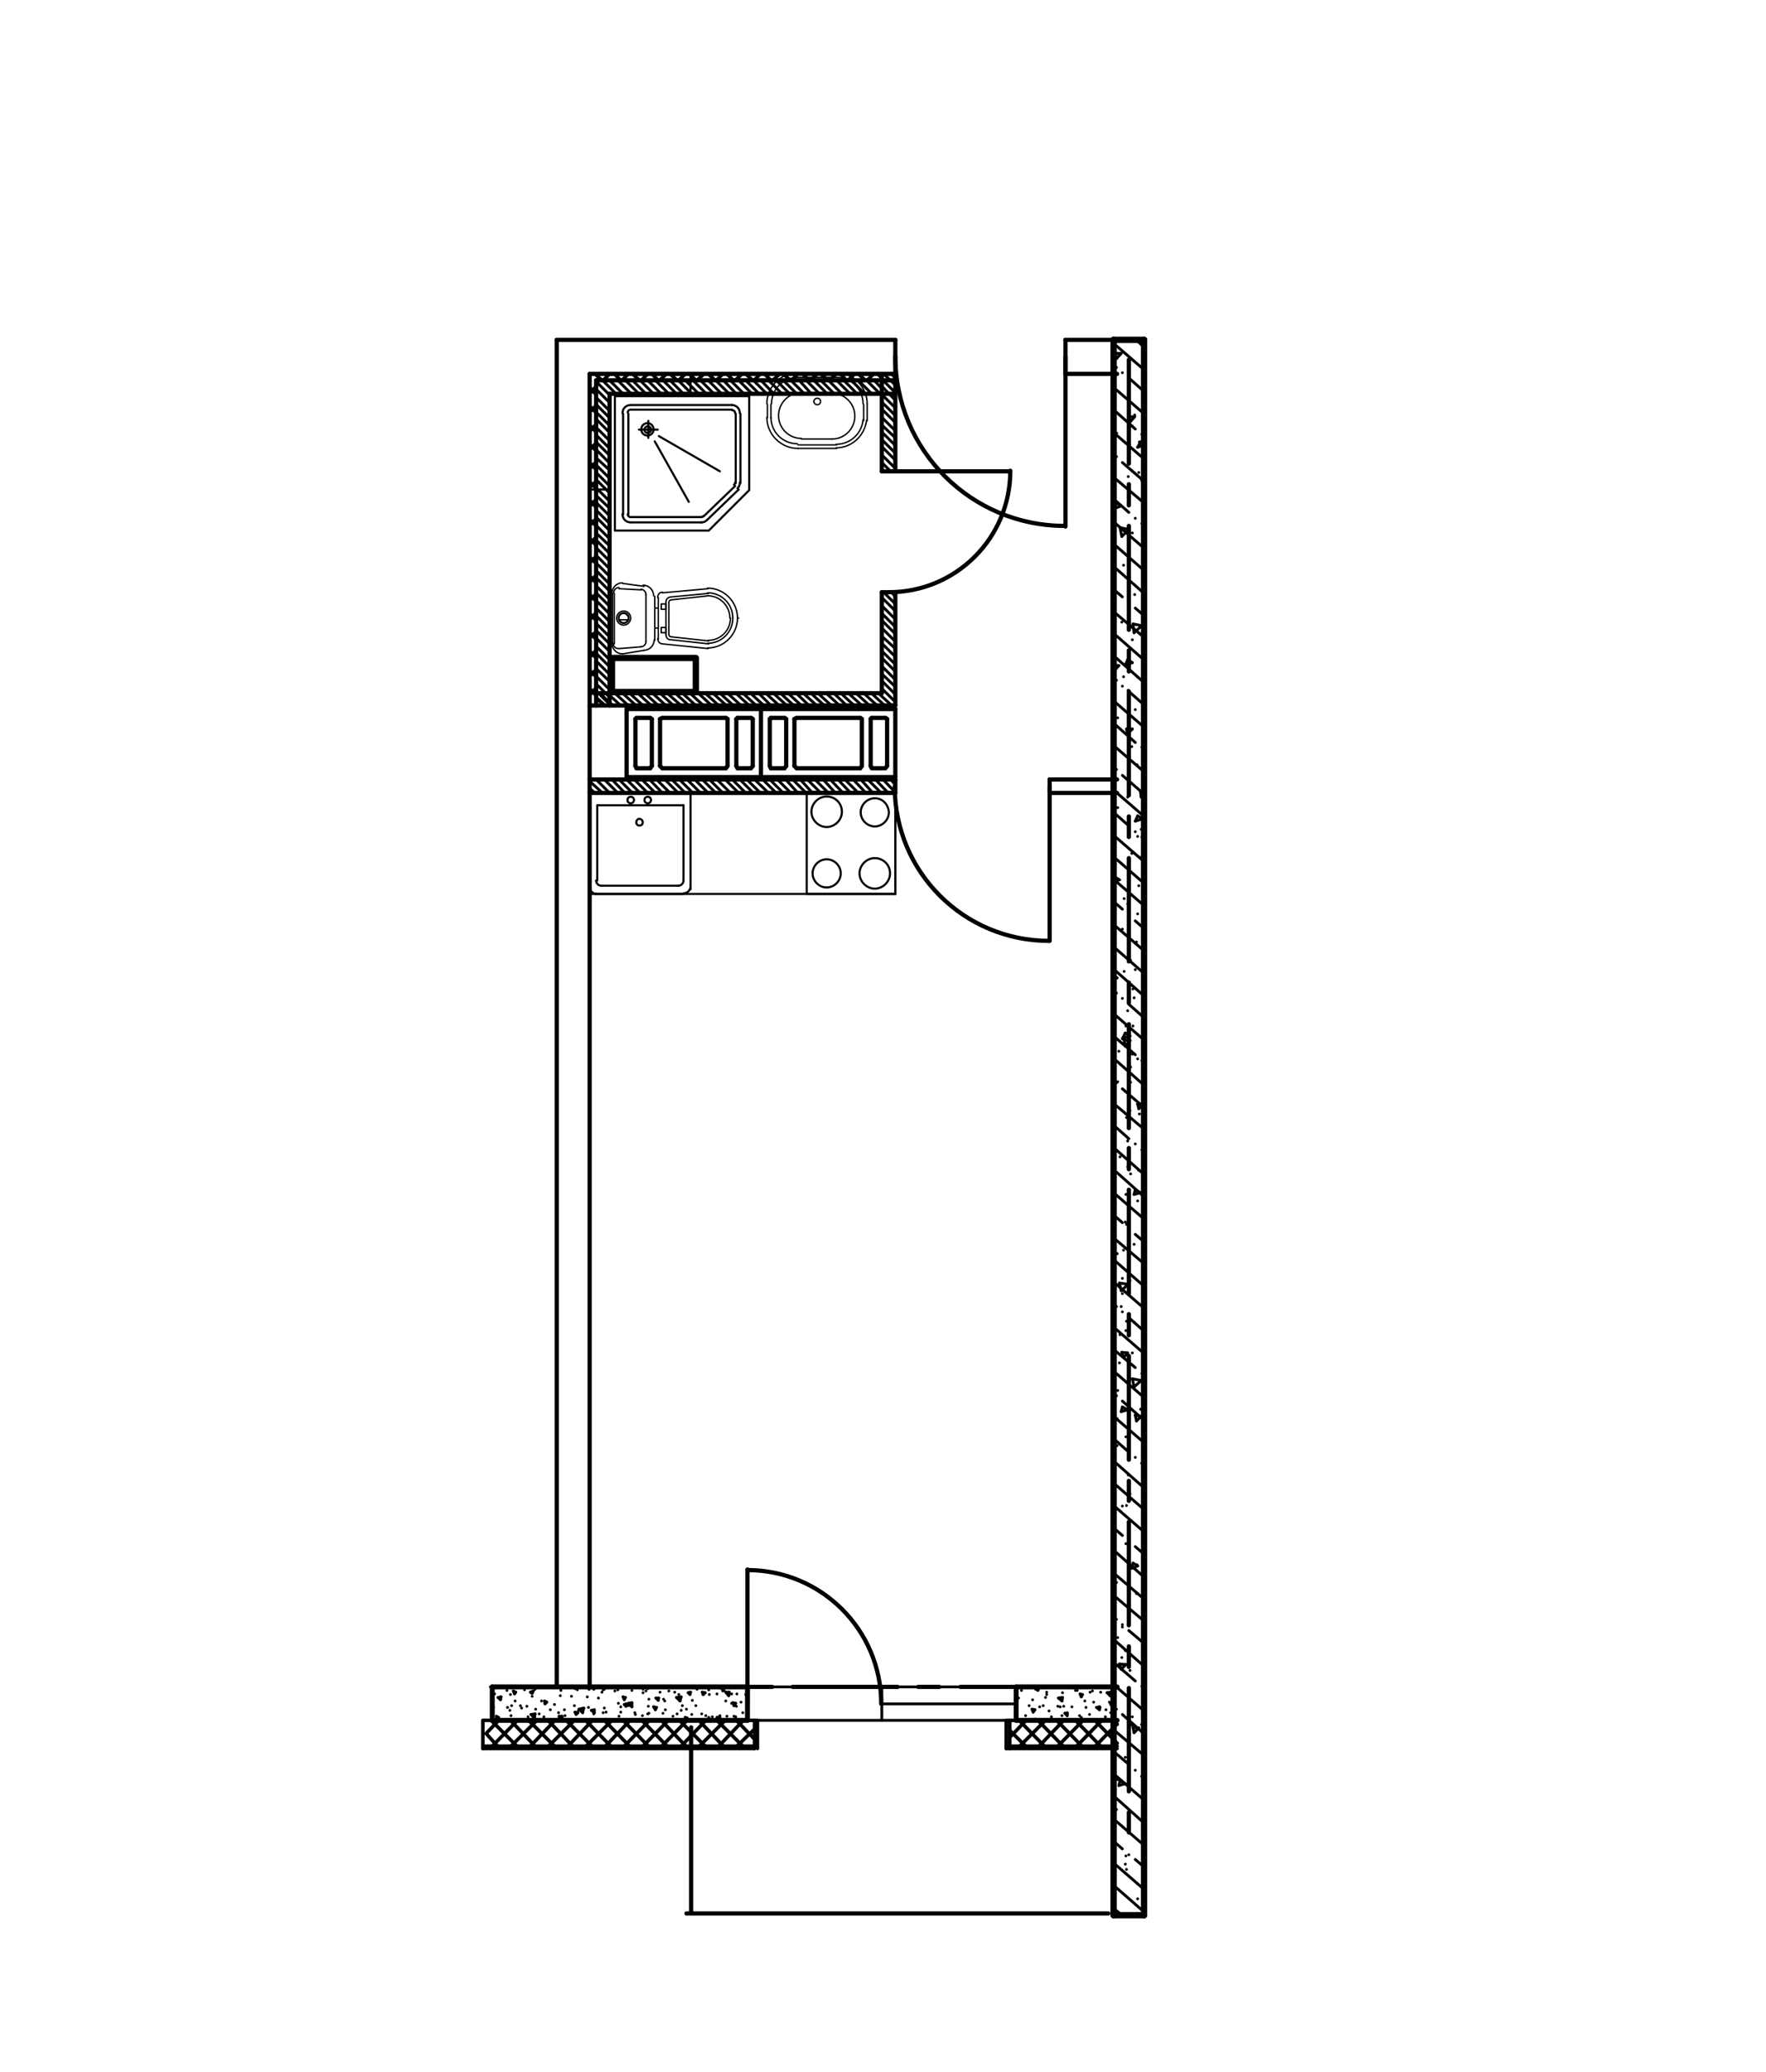 <?xml version="1.0" encoding="utf-8"?>
<!-- Generator: Adobe Illustrator 26.2.1, SVG Export Plug-In . SVG Version: 6.00 Build 0)  -->
<svg version="1.1" id="Слой_1" xmlns="http://www.w3.org/2000/svg" xmlns:xlink="http://www.w3.org/1999/xlink" x="0px" y="0px"
	 viewBox="0 0 301 353" style="enable-background:new 0 0 301 353;" xml:space="preserve">
<style type="text/css">
	.st0{fill:none;stroke:#000000;stroke-width:0.6;stroke-linecap:round;stroke-linejoin:round;stroke-miterlimit:10;}
	.st1{fill:none;stroke:#000000;stroke-width:0.48;stroke-linecap:round;stroke-linejoin:round;stroke-miterlimit:10;}
	.st2{fill:none;stroke:#000000;stroke-width:0.72;stroke-linecap:round;stroke-linejoin:round;stroke-miterlimit:10;}
	.st3{fill:none;stroke:#000000;stroke-width:0.84;stroke-linecap:round;stroke-linejoin:round;stroke-miterlimit:10;}
	.st4{fill:none;stroke:#000000;stroke-width:0.36;stroke-linecap:round;stroke-linejoin:round;stroke-miterlimit:10;}
	.st5{fill:none;stroke:#000000;stroke-width:0.24;stroke-linecap:round;stroke-linejoin:round;stroke-miterlimit:10;}
	.st6{fill:none;stroke:#000000;stroke-width:1.08;stroke-linecap:round;stroke-linejoin:round;stroke-miterlimit:10;}
</style>
<line class="st0" x1="84.8" y1="297.5" x2="82.9" y2="295.4"/>
<line class="st0" x1="88.1" y1="297.5" x2="83.7" y2="293.1"/>
<line class="st0" x1="91.2" y1="297.5" x2="87" y2="293.1"/>
<line class="st0" x1="94.5" y1="297.5" x2="90.1" y2="293.1"/>
<line class="st0" x1="97.6" y1="297.5" x2="93.4" y2="293.1"/>
<line class="st0" x1="100.9" y1="297.5" x2="96.5" y2="293.1"/>
<line class="st0" x1="104.1" y1="297.5" x2="99.8" y2="293.1"/>
<line class="st0" x1="107.3" y1="297.5" x2="103" y2="293.1"/>
<line class="st0" x1="110.5" y1="297.5" x2="106.2" y2="293.1"/>
<line class="st0" x1="113.7" y1="297.5" x2="109.4" y2="293.1"/>
<line class="st0" x1="116.9" y1="297.5" x2="112.7" y2="293.1"/>
<line class="st0" x1="120.2" y1="297.5" x2="115.8" y2="293.1"/>
<line class="st0" x1="123.3" y1="297.5" x2="119.1" y2="293.1"/>
<line class="st0" x1="126.6" y1="297.5" x2="122.2" y2="293.1"/>
<line class="st0" x1="128.6" y1="296.3" x2="125.5" y2="293.1"/>
<line class="st0" x1="128.6" y1="294.6" x2="125.6" y2="297.5"/>
<line class="st0" x1="126.7" y1="293.1" x2="122.5" y2="297.5"/>
<line class="st0" x1="123.6" y1="293.1" x2="119.2" y2="297.5"/>
<line class="st0" x1="120.3" y1="293.1" x2="116.1" y2="297.5"/>
<line class="st0" x1="117.1" y1="293.1" x2="112.8" y2="297.5"/>
<line class="st0" x1="113.9" y1="293.1" x2="109.6" y2="297.5"/>
<line class="st0" x1="110.7" y1="293.1" x2="106.4" y2="297.5"/>
<line class="st0" x1="107.4" y1="293.1" x2="103.2" y2="297.5"/>
<line class="st0" x1="104.3" y1="293.1" x2="99.9" y2="297.5"/>
<line class="st0" x1="101" y1="293.1" x2="96.8" y2="297.5"/>
<line class="st0" x1="97.9" y1="293.1" x2="93.5" y2="297.5"/>
<line class="st0" x1="94.6" y1="293.1" x2="90.4" y2="297.5"/>
<line class="st0" x1="91.5" y1="293.1" x2="87.1" y2="297.5"/>
<line class="st0" x1="88.2" y1="293.1" x2="83.9" y2="297.5"/>
<line class="st0" x1="85" y1="293.1" x2="82.9" y2="295.3"/>
<line class="st0" x1="174.8" y1="297.5" x2="172.1" y2="294.8"/>
<line class="st0" x1="178" y1="297.5" x2="173.7" y2="293.1"/>
<line class="st0" x1="181.2" y1="297.5" x2="176.9" y2="293.1"/>
<line class="st0" x1="184.4" y1="297.5" x2="180.1" y2="293.1"/>
<line class="st0" x1="187.6" y1="297.5" x2="183.3" y2="293.1"/>
<line class="st0" x1="190.4" y1="297" x2="186.6" y2="293.1"/>
<line class="st0" x1="190.4" y1="293.8" x2="189.7" y2="293.1"/>
<line class="st0" x1="190.4" y1="297" x2="189.9" y2="297.5"/>
<line class="st0" x1="190.4" y1="293.7" x2="186.7" y2="297.5"/>
<line class="st0" x1="187.8" y1="293.1" x2="183.5" y2="297.5"/>
<line class="st0" x1="184.6" y1="293.1" x2="180.3" y2="297.5"/>
<line class="st0" x1="181.3" y1="293.1" x2="177.1" y2="297.5"/>
<line class="st0" x1="178.2" y1="293.1" x2="173.8" y2="297.5"/>
<line class="st0" x1="174.9" y1="293.1" x2="172.1" y2="296"/>
<line class="st1" x1="85.3" y1="289.6" x2="84.9" y2="289.2"/>
<line class="st1" x1="95.8" y1="292.7" x2="95.3" y2="292.4"/>
<line class="st1" x1="90.7" y1="288.5" x2="90.4" y2="288.3"/>
<line class="st1" x1="101.3" y1="291.8" x2="100.8" y2="291.4"/>
<line class="st1" x1="96.3" y1="287.5" x2="96.1" y2="287.4"/>
<line class="st1" x1="106.7" y1="290.7" x2="106.4" y2="290.4"/>
<line class="st1" x1="112.2" y1="289.7" x2="111.8" y2="289.3"/>
<line class="st1" x1="122.7" y1="293" x2="122.2" y2="292.6"/>
<line class="st1" x1="117.6" y1="288.7" x2="117.3" y2="288.4"/>
<line class="st1" x1="123.1" y1="287.8" x2="122.7" y2="287.4"/>
<line class="st1" x1="176.3" y1="293.1" x2="176" y2="292.9"/>
<line class="st1" x1="181.9" y1="292.3" x2="181.5" y2="291.9"/>
<line class="st1" x1="176.9" y1="288" x2="176.5" y2="287.7"/>
<line class="st1" x1="187.4" y1="291.3" x2="186.9" y2="290.9"/>
<line class="st1" x1="85.3" y1="289.6" x2="85.4" y2="289.1"/>
<line class="st1" x1="90.7" y1="288.5" x2="90.9" y2="288.1"/>
<line class="st1" x1="95.8" y1="292.7" x2="95.8" y2="292.4"/>
<line class="st1" x1="96.3" y1="287.5" x2="96.3" y2="287.4"/>
<line class="st1" x1="101.3" y1="291.8" x2="101.3" y2="291.3"/>
<line class="st1" x1="106.7" y1="290.7" x2="106.7" y2="290.3"/>
<line class="st1" x1="112.2" y1="289.7" x2="112.2" y2="289.3"/>
<line class="st1" x1="117.6" y1="288.7" x2="117.7" y2="288.3"/>
<line class="st1" x1="122.7" y1="293" x2="122.7" y2="292.5"/>
<line class="st1" x1="123.1" y1="287.8" x2="123.2" y2="287.4"/>
<line class="st1" x1="176.5" y1="293.1" x2="176.5" y2="292.9"/>
<line class="st1" x1="176.9" y1="288" x2="177" y2="287.7"/>
<line class="st1" x1="181.9" y1="292.3" x2="181.9" y2="291.8"/>
<line class="st1" x1="187.4" y1="291.3" x2="187.4" y2="290.8"/>
<line class="st1" x1="187.4" y1="290.8" x2="186.9" y2="290.9"/>
<line class="st1" x1="181.9" y1="291.9" x2="181.5" y2="291.9"/>
<line class="st1" x1="176.5" y1="292.9" x2="176" y2="293"/>
<line class="st1" x1="177" y1="287.7" x2="176.5" y2="287.8"/>
<line class="st1" x1="122.7" y1="292.5" x2="122.2" y2="292.6"/>
<line class="st1" x1="117.7" y1="288.3" x2="117.3" y2="288.4"/>
<line class="st1" x1="112.3" y1="289.3" x2="111.8" y2="289.3"/>
<line class="st1" x1="106.7" y1="290.3" x2="106.4" y2="290.4"/>
<line class="st1" x1="101.3" y1="291.3" x2="100.8" y2="291.4"/>
<line class="st1" x1="95.8" y1="292.4" x2="95.3" y2="292.4"/>
<line class="st1" x1="90.9" y1="288.1" x2="90.4" y2="288.3"/>
<line class="st1" x1="85.4" y1="289.1" x2="84.9" y2="289.2"/>
<line class="st1" x1="91.1" y1="292.7" x2="90.5" y2="292.1"/>
<line class="st1" x1="99.3" y1="291.8" x2="98.7" y2="291.2"/>
<line class="st1" x1="107.7" y1="290.8" x2="107.1" y2="290.2"/>
<line class="st1" x1="115.9" y1="289.8" x2="115.3" y2="289.2"/>
<line class="st1" x1="124.2" y1="288.9" x2="123.7" y2="288.3"/>
<line class="st1" x1="181" y1="289.8" x2="180.4" y2="289.3"/>
<line class="st1" x1="189.2" y1="288.9" x2="188.7" y2="288.4"/>
<line class="st1" x1="189.3" y1="288.3" x2="188.7" y2="288.4"/>
<line class="st1" x1="181.1" y1="289.2" x2="180.4" y2="289.3"/>
<line class="st1" x1="124.3" y1="288.3" x2="123.7" y2="288.3"/>
<line class="st1" x1="116.1" y1="289.1" x2="115.3" y2="289.2"/>
<line class="st1" x1="107.7" y1="290.1" x2="107.1" y2="290.2"/>
<line class="st1" x1="99.5" y1="291" x2="98.7" y2="291.2"/>
<line class="st1" x1="91.2" y1="292" x2="90.5" y2="292.1"/>
<line class="st1" x1="91.1" y1="292.7" x2="91.2" y2="292"/>
<line class="st1" x1="99.3" y1="291.8" x2="99.5" y2="291"/>
<line class="st1" x1="107.7" y1="290.8" x2="107.7" y2="290.1"/>
<line class="st1" x1="115.9" y1="289.8" x2="116.1" y2="289.1"/>
<line class="st1" x1="124.2" y1="288.9" x2="124.3" y2="288.3"/>
<line class="st1" x1="181" y1="289.8" x2="181.1" y2="289.2"/>
<line class="st1" x1="189.2" y1="288.9" x2="189.3" y2="288.3"/>
<line class="st1" x1="84.7" y1="293" x2="84.6" y2="292.4"/>
<line class="st1" x1="87.7" y1="288.6" x2="87.5" y2="288.1"/>
<line class="st1" x1="92.9" y1="290.3" x2="92.8" y2="289.8"/>
<line class="st1" x1="98.2" y1="292.1" x2="98" y2="291.7"/>
<line class="st1" x1="101.2" y1="287.8" x2="101" y2="287.4"/>
<line class="st1" x1="106.4" y1="289.6" x2="106.2" y2="289.1"/>
<line class="st1" x1="111.7" y1="291.3" x2="111.4" y2="290.8"/>
<line class="st1" x1="116.9" y1="293.1" x2="116.8" y2="292.6"/>
<line class="st1" x1="119.9" y1="288.7" x2="119.7" y2="288.3"/>
<line class="st1" x1="125.1" y1="290.6" x2="124.9" y2="290.1"/>
<line class="st1" x1="176.1" y1="291.7" x2="175.9" y2="291.2"/>
<line class="st1" x1="181.2" y1="293.1" x2="181.1" y2="293"/>
<line class="st1" x1="184.3" y1="289.1" x2="184.1" y2="288.6"/>
<line class="st1" x1="189.6" y1="290.9" x2="189.3" y2="290.3"/>
<line class="st1" x1="84.7" y1="293" x2="85" y2="292.6"/>
<line class="st1" x1="87.7" y1="288.6" x2="87.9" y2="288.3"/>
<line class="st1" x1="92.9" y1="290.3" x2="93.2" y2="290"/>
<line class="st1" x1="98.2" y1="292.1" x2="98.5" y2="291.8"/>
<line class="st1" x1="101.2" y1="287.8" x2="101.4" y2="287.4"/>
<line class="st1" x1="106.4" y1="289.6" x2="106.6" y2="289.2"/>
<line class="st1" x1="111.7" y1="291.3" x2="111.9" y2="290.9"/>
<line class="st1" x1="116.9" y1="293.1" x2="117.1" y2="292.7"/>
<line class="st1" x1="119.8" y1="288.7" x2="120.2" y2="288.4"/>
<line class="st1" x1="125.1" y1="290.6" x2="125.4" y2="290.2"/>
<line class="st1" x1="176.1" y1="291.7" x2="176.4" y2="291.3"/>
<line class="st1" x1="181.6" y1="293.1" x2="181.6" y2="293.1"/>
<line class="st1" x1="184.3" y1="289.1" x2="184.5" y2="288.7"/>
<line class="st1" x1="189.6" y1="290.9" x2="189.8" y2="290.6"/>
<line class="st1" x1="195" y1="292.4" x2="195" y2="292.3"/>
<line class="st1" x1="84.9" y1="292.6" x2="84.6" y2="292.4"/>
<line class="st1" x1="98.5" y1="291.8" x2="98" y2="291.7"/>
<line class="st1" x1="93.2" y1="290" x2="92.8" y2="289.8"/>
<line class="st1" x1="87.9" y1="288.3" x2="87.5" y2="288.1"/>
<line class="st1" x1="117.1" y1="292.7" x2="116.8" y2="292.6"/>
<line class="st1" x1="111.9" y1="290.9" x2="111.4" y2="290.8"/>
<line class="st1" x1="106.6" y1="289.2" x2="106.2" y2="289.1"/>
<line class="st1" x1="101.4" y1="287.4" x2="101.3" y2="287.4"/>
<line class="st1" x1="125.4" y1="290.2" x2="124.9" y2="290.1"/>
<line class="st1" x1="120.2" y1="288.4" x2="119.7" y2="288.3"/>
<line class="st1" x1="181.6" y1="293.1" x2="181.1" y2="293"/>
<line class="st1" x1="176.4" y1="291.3" x2="175.9" y2="291.2"/>
<line class="st1" x1="195" y1="292.3" x2="195" y2="292.3"/>
<line class="st1" x1="189.8" y1="290.6" x2="189.3" y2="290.3"/>
<line class="st1" x1="184.5" y1="288.7" x2="184.1" y2="288.6"/>
<line class="st1" x1="84.1" y1="290.9" x2="84.1" y2="290.9"/>
<line class="st1" x1="86.5" y1="290.9" x2="86.5" y2="290.9"/>
<line class="st1" x1="88.9" y1="291" x2="88.9" y2="291"/>
<line class="st1" x1="91.3" y1="291.2" x2="91.3" y2="291.2"/>
<line class="st1" x1="93.8" y1="291.3" x2="93.8" y2="291.3"/>
<line class="st1" x1="90.7" y1="287.4" x2="90.7" y2="287.4"/>
<line class="st1" x1="96.2" y1="291.3" x2="96.2" y2="291.3"/>
<line class="st1" x1="93.2" y1="287.5" x2="93.2" y2="287.5"/>
<line class="st1" x1="98.6" y1="291.4" x2="98.6" y2="291.4"/>
<line class="st1" x1="95.6" y1="287.7" x2="95.6" y2="287.7"/>
<line class="st1" x1="101" y1="291.5" x2="101" y2="291.5"/>
<line class="st1" x1="98" y1="287.7" x2="98" y2="287.7"/>
<line class="st1" x1="103.3" y1="291.7" x2="103.3" y2="291.7"/>
<line class="st1" x1="100.4" y1="287.8" x2="100.4" y2="287.8"/>
<line class="st1" x1="105.8" y1="291.7" x2="105.8" y2="291.7"/>
<line class="st1" x1="102.8" y1="287.9" x2="102.8" y2="287.9"/>
<line class="st1" x1="108.2" y1="291.8" x2="108.2" y2="291.8"/>
<line class="st1" x1="105.3" y1="287.9" x2="105.3" y2="287.9"/>
<line class="st1" x1="110.6" y1="291.9" x2="110.6" y2="291.9"/>
<line class="st1" x1="107.7" y1="288" x2="107.7" y2="288"/>
<line class="st1" x1="113" y1="291.9" x2="113" y2="291.9"/>
<line class="st1" x1="110.1" y1="288.1" x2="110.1" y2="288.1"/>
<line class="st1" x1="115.4" y1="292" x2="115.4" y2="292"/>
<line class="st1" x1="112.5" y1="288.3" x2="112.5" y2="288.3"/>
<line class="st1" x1="117.9" y1="292.1" x2="117.9" y2="292.1"/>
<line class="st1" x1="115" y1="288.3" x2="115" y2="288.3"/>
<line class="st1" x1="120.3" y1="292.3" x2="120.3" y2="292.3"/>
<line class="st1" x1="117.4" y1="288.4" x2="117.4" y2="288.4"/>
<line class="st1" x1="122.7" y1="292.3" x2="122.7" y2="292.3"/>
<line class="st1" x1="119.8" y1="288.5" x2="119.8" y2="288.5"/>
<line class="st1" x1="125.1" y1="292.4" x2="125.1" y2="292.4"/>
<line class="st1" x1="122.2" y1="288.6" x2="122.2" y2="288.6"/>
<line class="st1" x1="124.7" y1="288.6" x2="124.7" y2="288.6"/>
<line class="st1" x1="127.1" y1="288.7" x2="127.1" y2="288.7"/>
<line class="st1" x1="175.4" y1="290.6" x2="175.4" y2="290.6"/>
<line class="st1" x1="177.8" y1="290.6" x2="177.8" y2="290.6"/>
<line class="st1" x1="180.3" y1="290.7" x2="180.3" y2="290.7"/>
<line class="st1" x1="182.7" y1="290.8" x2="182.7" y2="290.8"/>
<line class="st1" x1="185.1" y1="290.9" x2="185.1" y2="290.9"/>
<line class="st1" x1="187.5" y1="290.9" x2="187.5" y2="290.9"/>
<line class="st1" x1="189.9" y1="291" x2="189.9" y2="291"/>
<line class="st1" x1="84.3" y1="288.6" x2="84.3" y2="288.6"/>
<line class="st1" x1="87.2" y1="290.6" x2="87.2" y2="290.6"/>
<line class="st1" x1="87" y1="288.7" x2="87" y2="288.7"/>
<line class="st1" x1="90" y1="292.5" x2="90" y2="292.5"/>
<line class="st1" x1="89.8" y1="290.7" x2="89.8" y2="290.7"/>
<line class="st1" x1="89.4" y1="287.9" x2="89.4" y2="287.9"/>
<line class="st1" x1="92.7" y1="292.5" x2="92.7" y2="292.5"/>
<line class="st1" x1="92.3" y1="289.8" x2="92.3" y2="289.8"/>
<line class="st1" x1="95.2" y1="291.8" x2="95.2" y2="291.8"/>
<line class="st1" x1="97.4" y1="289" x2="97.4" y2="289"/>
<line class="st1" x1="100.3" y1="290.9" x2="100.3" y2="290.9"/>
<line class="st1" x1="100.1" y1="289.1" x2="100.1" y2="289.1"/>
<line class="st1" x1="103.2" y1="292.9" x2="103.2" y2="292.9"/>
<line class="st1" x1="103" y1="291" x2="103" y2="291"/>
<line class="st1" x1="102.6" y1="288.3" x2="102.6" y2="288.3"/>
<line class="st1" x1="105.8" y1="293" x2="105.8" y2="293"/>
<line class="st1" x1="105.4" y1="290.2" x2="105.4" y2="290.2"/>
<line class="st1" x1="108.3" y1="292.1" x2="108.3" y2="292.1"/>
<line class="st1" x1="107.7" y1="287.5" x2="107.7" y2="287.5"/>
<line class="st1" x1="110.6" y1="289.5" x2="110.6" y2="289.5"/>
<line class="st1" x1="110.4" y1="287.7" x2="110.4" y2="287.7"/>
<line class="st1" x1="113.4" y1="291.3" x2="113.4" y2="291.3"/>
<line class="st1" x1="113.1" y1="289.5" x2="113.1" y2="289.5"/>
<line class="st1" x1="116.1" y1="291.4" x2="116.1" y2="291.4"/>
<line class="st1" x1="115.7" y1="288.7" x2="115.7" y2="288.7"/>
<line class="st1" x1="118.6" y1="290.6" x2="118.6" y2="290.6"/>
<line class="st1" x1="121.4" y1="292.5" x2="121.4" y2="292.5"/>
<line class="st1" x1="120.8" y1="287.9" x2="120.8" y2="287.9"/>
<line class="st1" x1="123.7" y1="289.8" x2="123.7" y2="289.8"/>
<line class="st1" x1="123.4" y1="288" x2="123.4" y2="288"/>
<line class="st1" x1="126.6" y1="291.8" x2="126.6" y2="291.8"/>
<line class="st1" x1="126.3" y1="290" x2="126.3" y2="290"/>
<line class="st1" x1="173.3" y1="289.5" x2="173.3" y2="289.5"/>
<line class="st1" x1="176.3" y1="291.4" x2="176.3" y2="291.4"/>
<line class="st1" x1="176" y1="289.6" x2="176" y2="289.6"/>
<line class="st1" x1="178.8" y1="291.5" x2="178.8" y2="291.5"/>
<line class="st1" x1="178.4" y1="288.7" x2="178.4" y2="288.7"/>
<line class="st1" x1="181.3" y1="290.7" x2="181.3" y2="290.7"/>
<line class="st1" x1="184.3" y1="292.6" x2="184.3" y2="292.6"/>
<line class="st1" x1="183.6" y1="288" x2="183.6" y2="288"/>
<line class="st1" x1="186.4" y1="290" x2="186.4" y2="290"/>
<line class="st1" x1="186.2" y1="288.1" x2="186.2" y2="288.1"/>
<line class="st1" x1="189.3" y1="291.8" x2="189.3" y2="291.8"/>
<line class="st1" x1="189.1" y1="290" x2="189.1" y2="290"/>
<line class="st1" x1="87.1" y1="287.5" x2="87.1" y2="287.5"/>
<line class="st1" x1="86.9" y1="291.4" x2="86.9" y2="291.4"/>
<line class="st1" x1="87.8" y1="289.8" x2="87.8" y2="289.8"/>
<line class="st1" x1="90.7" y1="289" x2="90.7" y2="289"/>
<line class="st1" x1="90.6" y1="292.9" x2="90.6" y2="292.9"/>
<line class="st1" x1="94.5" y1="290.4" x2="94.5" y2="290.4"/>
<line class="st1" x1="95.5" y1="288.9" x2="95.5" y2="288.9"/>
<line class="st1" x1="95.3" y1="292.7" x2="95.3" y2="292.7"/>
<line class="st1" x1="98.4" y1="287.9" x2="98.4" y2="287.9"/>
<line class="st1" x1="98.1" y1="291.8" x2="98.1" y2="291.8"/>
<line class="st1" x1="102" y1="289.3" x2="102" y2="289.3"/>
<line class="st1" x1="103" y1="287.8" x2="103" y2="287.8"/>
<line class="st1" x1="102.8" y1="291.8" x2="102.8" y2="291.8"/>
<line class="st1" x1="105.8" y1="290.8" x2="105.8" y2="290.8"/>
<line class="st1" x1="109.6" y1="288.4" x2="109.6" y2="288.4"/>
<line class="st1" x1="109.5" y1="292.3" x2="109.5" y2="292.3"/>
<line class="st1" x1="110.5" y1="290.7" x2="110.5" y2="290.7"/>
<line class="st1" x1="113.3" y1="289.8" x2="113.3" y2="289.8"/>
<line class="st1" x1="117" y1="291.2" x2="117" y2="291.2"/>
<line class="st1" x1="118" y1="289.7" x2="118" y2="289.7"/>
<line class="st1" x1="120.9" y1="288.7" x2="120.9" y2="288.7"/>
<line class="st1" x1="120.8" y1="292.6" x2="120.8" y2="292.6"/>
<line class="st1" x1="124.7" y1="290.2" x2="124.7" y2="290.2"/>
<line class="st1" x1="125.6" y1="288.6" x2="125.6" y2="288.6"/>
<line class="st1" x1="125.4" y1="292.5" x2="125.4" y2="292.5"/>
<line class="st1" x1="173.6" y1="289.3" x2="173.6" y2="289.3"/>
<line class="st1" x1="177.2" y1="290.8" x2="177.2" y2="290.8"/>
<line class="st1" x1="178.2" y1="289.2" x2="178.2" y2="289.2"/>
<line class="st1" x1="181.1" y1="288.4" x2="181.1" y2="288.4"/>
<line class="st1" x1="181" y1="292.3" x2="181" y2="292.3"/>
<line class="st1" x1="184.9" y1="289.8" x2="184.9" y2="289.8"/>
<line class="st1" x1="185.8" y1="288.3" x2="185.8" y2="288.3"/>
<line class="st1" x1="185.7" y1="292.1" x2="185.7" y2="292.1"/>
<line class="st1" x1="188.5" y1="291.3" x2="188.5" y2="291.3"/>
<line class="st1" x1="86.4" y1="288" x2="86.4" y2="288"/>
<line class="st1" x1="87.1" y1="292.3" x2="87.1" y2="292.3"/>
<line class="st1" x1="88.7" y1="290.6" x2="88.7" y2="290.6"/>
<line class="st1" x1="91.2" y1="287.8" x2="91.2" y2="287.8"/>
<line class="st1" x1="91.9" y1="292" x2="91.9" y2="292"/>
<line class="st1" x1="95.6" y1="288" x2="95.6" y2="288"/>
<line class="st1" x1="96.3" y1="292.3" x2="96.3" y2="292.3"/>
<line class="st1" x1="97.9" y1="290.6" x2="97.9" y2="290.6"/>
<line class="st1" x1="100.4" y1="287.8" x2="100.4" y2="287.8"/>
<line class="st1" x1="101.2" y1="292" x2="101.2" y2="292"/>
<line class="st1" x1="104.8" y1="288.1" x2="104.8" y2="288.1"/>
<line class="st1" x1="105.5" y1="292.4" x2="105.5" y2="292.4"/>
<line class="st1" x1="107.1" y1="290.6" x2="107.1" y2="290.6"/>
<line class="st1" x1="109.6" y1="287.8" x2="109.6" y2="287.8"/>
<line class="st1" x1="110.4" y1="292" x2="110.4" y2="292"/>
<line class="st1" x1="114" y1="288.1" x2="114" y2="288.1"/>
<line class="st1" x1="114.7" y1="292.4" x2="114.7" y2="292.4"/>
<line class="st1" x1="116.3" y1="290.6" x2="116.3" y2="290.6"/>
<line class="st1" x1="118.8" y1="287.8" x2="118.8" y2="287.8"/>
<line class="st1" x1="119.6" y1="292" x2="119.6" y2="292"/>
<line class="st1" x1="123.2" y1="288.1" x2="123.2" y2="288.1"/>
<line class="st1" x1="123.9" y1="292.4" x2="123.9" y2="292.4"/>
<line class="st1" x1="125.5" y1="290.7" x2="125.5" y2="290.7"/>
<line class="st1" x1="174.1" y1="288" x2="174.1" y2="288"/>
<line class="st1" x1="174.8" y1="292.3" x2="174.8" y2="292.3"/>
<line class="st1" x1="178.4" y1="288.3" x2="178.4" y2="288.3"/>
<line class="st1" x1="179.2" y1="292.5" x2="179.2" y2="292.5"/>
<line class="st1" x1="180.7" y1="290.8" x2="180.7" y2="290.8"/>
<line class="st1" x1="183.3" y1="288" x2="183.3" y2="288"/>
<line class="st1" x1="184" y1="292.3" x2="184" y2="292.3"/>
<line class="st1" x1="187.6" y1="288.3" x2="187.6" y2="288.3"/>
<line class="st1" x1="188.4" y1="292.5" x2="188.4" y2="292.5"/>
<line class="st1" x1="189.9" y1="290.8" x2="189.9" y2="290.8"/>
<line class="st2" x1="99.3" y1="287.4" x2="102.8" y2="287.4"/>
<line class="st2" x1="106.5" y1="287.4" x2="124.4" y2="287.4"/>
<line class="st2" x1="127.9" y1="287.4" x2="131.6" y2="287.4"/>
<line class="st2" x1="135.1" y1="287.4" x2="153" y2="287.4"/>
<line class="st2" x1="156.5" y1="287.4" x2="160.1" y2="287.4"/>
<line class="st2" x1="163.7" y1="287.4" x2="181.6" y2="287.4"/>
<line class="st2" x1="185.2" y1="287.4" x2="188.7" y2="287.4"/>
<line class="st3" x1="83.9" y1="293.1" x2="83.9" y2="287.4"/>
<polyline class="st0" points="83.9,293.1 82.3,293.1 82.3,297.9 "/>
<line class="st0" x1="82.3" y1="297.9" x2="128.6" y2="297.9"/>
<line class="st0" x1="82.3" y1="297.5" x2="128.6" y2="297.5"/>
<line class="st3" x1="127.4" y1="287.4" x2="83.9" y2="287.4"/>
<line class="st3" x1="127.4" y1="293.1" x2="83.9" y2="293.1"/>
<line class="st0" x1="101.6" y1="118.5" x2="100.5" y2="117.3"/>
<line class="st0" x1="101.6" y1="115.3" x2="100.5" y2="114.2"/>
<line class="st0" x1="101.6" y1="112.1" x2="100.5" y2="110.9"/>
<line class="st0" x1="101.6" y1="108.9" x2="100.5" y2="107.8"/>
<line class="st0" x1="101.6" y1="105.7" x2="100.5" y2="104.5"/>
<line class="st0" x1="101.6" y1="102.4" x2="100.5" y2="101.3"/>
<line class="st0" x1="101.6" y1="99.3" x2="100.5" y2="98.1"/>
<line class="st0" x1="101.6" y1="96" x2="100.5" y2="94.9"/>
<line class="st0" x1="101.6" y1="92.9" x2="100.5" y2="91.7"/>
<line class="st0" x1="101.6" y1="89.6" x2="100.5" y2="88.5"/>
<line class="st0" x1="101.6" y1="86.4" x2="100.5" y2="85.2"/>
<line class="st0" x1="101.6" y1="83.2" x2="100.5" y2="82.1"/>
<line class="st0" x1="101.6" y1="80" x2="100.5" y2="78.8"/>
<line class="st0" x1="101.6" y1="76.8" x2="100.5" y2="75.7"/>
<line class="st0" x1="101.6" y1="73.6" x2="100.5" y2="72.4"/>
<line class="st0" x1="101.6" y1="70.3" x2="100.5" y2="69.2"/>
<line class="st0" x1="101.6" y1="67.2" x2="100.5" y2="66"/>
<line class="st0" x1="102.6" y1="64.8" x2="101.4" y2="63.7"/>
<line class="st0" x1="105.8" y1="64.8" x2="104.7" y2="63.7"/>
<line class="st0" x1="109" y1="64.8" x2="107.8" y2="63.7"/>
<line class="st0" x1="112.2" y1="64.8" x2="111.1" y2="63.7"/>
<line class="st0" x1="115.4" y1="64.8" x2="114.2" y2="63.7"/>
<line class="st0" x1="118.6" y1="64.8" x2="117.5" y2="63.7"/>
<line class="st0" x1="121.9" y1="64.8" x2="120.7" y2="63.7"/>
<line class="st0" x1="125" y1="64.8" x2="123.9" y2="63.7"/>
<line class="st0" x1="128.3" y1="64.8" x2="127.1" y2="63.7"/>
<line class="st0" x1="131.4" y1="64.8" x2="130.3" y2="63.7"/>
<line class="st0" x1="134.7" y1="64.8" x2="133.5" y2="63.7"/>
<line class="st0" x1="137.9" y1="64.8" x2="136.8" y2="63.7"/>
<line class="st0" x1="141.1" y1="64.8" x2="139.9" y2="63.7"/>
<line class="st0" x1="144.3" y1="64.8" x2="143.2" y2="63.7"/>
<line class="st0" x1="147.5" y1="64.8" x2="146.3" y2="63.7"/>
<line class="st0" x1="150.3" y1="64.4" x2="149.6" y2="63.7"/>
<line class="st0" x1="101.6" y1="117.2" x2="100.5" y2="118.4"/>
<line class="st0" x1="101.6" y1="114.1" x2="100.5" y2="115.2"/>
<line class="st0" x1="148.9" y1="63.7" x2="147.8" y2="64.8"/>
<line class="st0" x1="101.6" y1="110.8" x2="100.5" y2="112"/>
<line class="st0" x1="145.7" y1="63.7" x2="144.5" y2="64.8"/>
<line class="st0" x1="101.6" y1="107.6" x2="100.5" y2="108.7"/>
<line class="st0" x1="142.5" y1="63.7" x2="141.4" y2="64.8"/>
<line class="st0" x1="101.6" y1="104.4" x2="100.5" y2="105.6"/>
<line class="st0" x1="139.3" y1="63.7" x2="138.1" y2="64.8"/>
<line class="st0" x1="101.6" y1="101.2" x2="100.5" y2="102.3"/>
<line class="st0" x1="136" y1="63.7" x2="134.9" y2="64.8"/>
<line class="st0" x1="101.6" y1="98" x2="100.5" y2="99.2"/>
<line class="st0" x1="132.9" y1="63.7" x2="131.7" y2="64.8"/>
<line class="st0" x1="101.6" y1="94.8" x2="100.5" y2="95.9"/>
<line class="st0" x1="129.6" y1="63.7" x2="128.5" y2="64.8"/>
<line class="st0" x1="101.6" y1="91.5" x2="100.5" y2="92.7"/>
<line class="st0" x1="126.5" y1="63.7" x2="125.3" y2="64.8"/>
<line class="st0" x1="101.6" y1="88.4" x2="100.5" y2="89.5"/>
<line class="st0" x1="123.2" y1="63.7" x2="122.1" y2="64.8"/>
<line class="st0" x1="101.6" y1="85.1" x2="100.5" y2="86.3"/>
<line class="st0" x1="120" y1="63.7" x2="118.8" y2="64.8"/>
<line class="st0" x1="101.6" y1="82" x2="100.5" y2="83.1"/>
<line class="st0" x1="116.8" y1="63.7" x2="115.7" y2="64.8"/>
<line class="st0" x1="101.6" y1="78.7" x2="100.5" y2="79.9"/>
<line class="st0" x1="113.6" y1="63.7" x2="112.4" y2="64.8"/>
<line class="st0" x1="101.6" y1="75.5" x2="100.5" y2="76.6"/>
<line class="st0" x1="110.4" y1="63.7" x2="109.3" y2="64.8"/>
<line class="st0" x1="101.6" y1="72.3" x2="100.5" y2="73.5"/>
<line class="st0" x1="107.1" y1="63.7" x2="106" y2="64.8"/>
<line class="st0" x1="101.6" y1="69.1" x2="100.5" y2="70.2"/>
<line class="st0" x1="103.9" y1="63.7" x2="102.8" y2="64.8"/>
<line class="st0" x1="101.6" y1="65.8" x2="100.5" y2="67.1"/>
<line class="st0" x1="100.7" y1="63.7" x2="100.5" y2="63.8"/>
<line class="st2" x1="100.5" y1="287.4" x2="100.5" y2="63.7"/>
<line class="st2" x1="94.9" y1="287.4" x2="94.9" y2="57.9"/>
<line class="st4" x1="94.9" y1="240.2" x2="94.9" y2="263.9"/>
<line class="st4" x1="94.9" y1="240.2" x2="94.9" y2="263.9"/>
<line class="st4" x1="100.5" y1="259.2" x2="100.5" y2="258.2"/>
<line class="st3" x1="127.4" y1="293.1" x2="127.4" y2="287.4"/>
<line class="st3" x1="173.2" y1="293.1" x2="173.2" y2="287.4"/>
<line class="st1" x1="150.3" y1="293.1" x2="150.3" y2="287.4"/>
<line class="st1" x1="127.4" y1="287.4" x2="173.2" y2="287.4"/>
<line class="st1" x1="150.3" y1="290.3" x2="173.2" y2="290.3"/>
<line class="st1" x1="127.4" y1="293.1" x2="173.2" y2="293.1"/>
<polyline class="st0" points="173.2,293.1 171.5,293.1 171.5,297.9 "/>
<line class="st0" x1="172.1" y1="293.1" x2="172.1" y2="297.9"/>
<line class="st0" x1="171.5" y1="297.9" x2="190.4" y2="297.9"/>
<line class="st0" x1="171.5" y1="297.5" x2="190.4" y2="297.5"/>
<polyline class="st0" points="127.4,293.1 129.1,293.1 129.1,297.9 "/>
<line class="st0" x1="128.6" y1="293.1" x2="128.6" y2="297.9"/>
<line class="st3" x1="173.2" y1="287.4" x2="190.4" y2="287.4"/>
<line class="st3" x1="173.2" y1="293.1" x2="190.4" y2="293.1"/>
<line class="st2" x1="152.6" y1="120.2" x2="152.6" y2="100.9"/>
<line class="st2" x1="152.6" y1="80.3" x2="152.6" y2="57.9"/>
<line class="st2" x1="181.6" y1="63.7" x2="181.6" y2="57.9"/>
<line class="st2" x1="150.3" y1="118.1" x2="150.3" y2="100.9"/>
<line class="st2" x1="150.3" y1="80.3" x2="150.3" y2="63.7"/>
<line class="st2" x1="94.9" y1="57.9" x2="152.6" y2="57.9"/>
<line class="st2" x1="181.6" y1="57.9" x2="190.4" y2="57.9"/>
<line class="st2" x1="100.5" y1="63.7" x2="152.6" y2="63.7"/>
<line class="st2" x1="181.6" y1="63.7" x2="190.4" y2="63.7"/>
<line class="st2" x1="101.6" y1="118.1" x2="150.3" y2="118.1"/>
<line class="st2" x1="100.5" y1="120.2" x2="152.6" y2="120.2"/>
<line class="st2" x1="100.5" y1="135.1" x2="152.6" y2="135.1"/>
<line class="st4" x1="100.5" y1="152.3" x2="152.6" y2="152.3"/>
<line class="st2" x1="178.9" y1="135.1" x2="190.4" y2="135.1"/>
<line class="st2" x1="100.5" y1="132.8" x2="152.6" y2="132.8"/>
<line class="st2" x1="178.9" y1="132.8" x2="190.4" y2="132.8"/>
<line class="st2" x1="152.6" y1="120.8" x2="152.6" y2="132.4"/>
<line class="st2" x1="151.2" y1="122.5" x2="151.2" y2="130.5"/>
<line class="st2" x1="152.6" y1="132.4" x2="129.7" y2="132.4"/>
<line class="st2" x1="131.2" y1="130.5" x2="131.2" y2="122.5"/>
<line class="st2" x1="129.7" y1="120.8" x2="152.6" y2="120.8"/>
<line class="st2" x1="131.4" y1="122.3" x2="133.7" y2="122.3"/>
<line class="st2" x1="135.8" y1="122.3" x2="146.6" y2="122.3"/>
<line class="st2" x1="148.6" y1="122.3" x2="150.9" y2="122.3"/>
<line class="st2" x1="148.4" y1="122.5" x2="148.4" y2="130.5"/>
<line class="st2" x1="146.9" y1="122.5" x2="146.9" y2="130.5"/>
<line class="st2" x1="135.4" y1="122.5" x2="135.4" y2="130.5"/>
<line class="st2" x1="134" y1="122.5" x2="134" y2="130.5"/>
<line class="st2" x1="151.2" y1="122.5" x2="150.9" y2="122.3"/>
<line class="st2" x1="148.4" y1="122.5" x2="148.6" y2="122.3"/>
<line class="st2" x1="135.4" y1="122.5" x2="135.8" y2="122.3"/>
<line class="st2" x1="131.2" y1="122.5" x2="131.4" y2="122.3"/>
<line class="st2" x1="146.9" y1="122.5" x2="146.6" y2="122.3"/>
<line class="st2" x1="134" y1="122.5" x2="133.7" y2="122.3"/>
<line class="st2" x1="131.4" y1="130.9" x2="133.7" y2="130.9"/>
<line class="st2" x1="135.8" y1="130.9" x2="146.6" y2="130.9"/>
<polyline class="st2" points="148.4,130.5 148.6,130.9 150.9,130.9 151.2,130.5 "/>
<line class="st2" x1="135.4" y1="130.5" x2="135.8" y2="130.9"/>
<line class="st2" x1="131.2" y1="130.5" x2="131.4" y2="130.9"/>
<line class="st2" x1="146.9" y1="130.5" x2="146.6" y2="130.9"/>
<line class="st2" x1="134" y1="130.5" x2="133.7" y2="130.9"/>
<polyline class="st2" points="129.7,132.4 129.7,120.8 129.7,132.4 "/>
<line class="st2" x1="128.3" y1="122.5" x2="128.3" y2="130.5"/>
<line class="st2" x1="129.7" y1="132.4" x2="106.8" y2="132.4"/>
<line class="st2" x1="108.3" y1="130.5" x2="108.3" y2="122.5"/>
<line class="st2" x1="106.8" y1="120.8" x2="129.7" y2="120.8"/>
<line class="st2" x1="108.5" y1="122.3" x2="110.8" y2="122.3"/>
<line class="st2" x1="112.9" y1="122.3" x2="123.7" y2="122.3"/>
<line class="st2" x1="125.7" y1="122.3" x2="128" y2="122.3"/>
<line class="st2" x1="125.5" y1="122.5" x2="125.5" y2="130.5"/>
<line class="st2" x1="124" y1="122.5" x2="124" y2="130.5"/>
<line class="st2" x1="112.5" y1="122.5" x2="112.5" y2="130.5"/>
<line class="st2" x1="111.1" y1="122.5" x2="111.1" y2="130.5"/>
<line class="st2" x1="128.3" y1="122.5" x2="128" y2="122.3"/>
<line class="st2" x1="125.5" y1="122.5" x2="125.7" y2="122.3"/>
<line class="st2" x1="112.5" y1="122.5" x2="112.9" y2="122.3"/>
<line class="st2" x1="108.3" y1="122.5" x2="108.5" y2="122.3"/>
<line class="st2" x1="124" y1="122.5" x2="123.7" y2="122.3"/>
<line class="st2" x1="111.1" y1="122.5" x2="110.8" y2="122.3"/>
<line class="st2" x1="108.5" y1="130.9" x2="110.8" y2="130.9"/>
<line class="st2" x1="112.9" y1="130.9" x2="123.7" y2="130.9"/>
<polyline class="st2" points="125.5,130.5 125.7,130.9 128,130.9 128.3,130.5 "/>
<line class="st2" x1="112.5" y1="130.5" x2="112.9" y2="130.9"/>
<line class="st2" x1="108.3" y1="130.5" x2="108.5" y2="130.9"/>
<line class="st2" x1="124" y1="130.5" x2="123.7" y2="130.9"/>
<line class="st2" x1="111.1" y1="130.5" x2="110.8" y2="130.9"/>
<line class="st2" x1="106.8" y1="120.8" x2="106.8" y2="132.4"/>
<line class="st2" x1="152.6" y1="132.8" x2="152.6" y2="135.1"/>
<line class="st2" x1="178.9" y1="132.8" x2="178.9" y2="135.1"/>
<line class="st2" x1="178.9" y1="134" x2="178.9" y2="160.3"/>
<path class="st2" d="M152.5,134c0,14.6,11.8,26.3,26.3,26.3"/>
<line class="st2" x1="181.6" y1="60.8" x2="181.6" y2="89.7"/>
<path class="st2" d="M152.6,60.7c0,16,12.9,28.9,28.9,28.9"/>
<line class="st4" x1="115.9" y1="118.1" x2="114.8" y2="118.1"/>
<line class="st4" x1="115.9" y1="67.1" x2="114.8" y2="67.1"/>
<polyline class="st4" points="120.8,90.4 104.8,90.4 104.8,67.5 127.7,67.5 127.7,83.5 120.8,90.4 "/>
<line class="st4" x1="119.6" y1="89" x2="107.6" y2="89"/>
<path class="st4" d="M106.1,87.6c0,0.8,0.6,1.4,1.4,1.4"/>
<line class="st4" x1="106.2" y1="87.7" x2="106.2" y2="70.5"/>
<path class="st4" d="M107.5,69c-0.8,0-1.4,0.6-1.4,1.4"/>
<line class="st4" x1="107.6" y1="69" x2="124.8" y2="69"/>
<path class="st4" d="M126.1,70.4c0-0.8-0.6-1.4-1.4-1.4"/>
<line class="st4" x1="126.2" y1="70.5" x2="126.2" y2="82.3"/>
<line class="st4" x1="125.9" y1="83.4" x2="120.5" y2="88.6"/>
<line class="st4" x1="119.6" y1="88.1" x2="107.6" y2="88.1"/>
<path class="st4" d="M107,87.6c0,0.3,0.2,0.5,0.5,0.5"/>
<line class="st4" x1="107.1" y1="87.7" x2="107.1" y2="70.5"/>
<path class="st4" d="M107.5,69.8c-0.3,0-0.5,0.2-0.5,0.5"/>
<line class="st4" x1="107.6" y1="69.8" x2="124.8" y2="69.8"/>
<path class="st4" d="M125.3,70.4c0-0.3-0.2-0.5-0.5-0.5"/>
<line class="st4" x1="125.4" y1="70.5" x2="125.4" y2="82.3"/>
<line class="st4" x1="125.3" y1="82.8" x2="119.9" y2="88"/>
<path class="st4" d="M125.1,82.6c0.1-0.1,0.2-0.2,0.2-0.4"/>
<path class="st4" d="M125.7,83.2c0.3-0.3,0.4-0.6,0.4-1"/>
<path class="st4" d="M119.5,88.1c0.1,0,0.3-0.1,0.4-0.2"/>
<path class="st4" d="M119.5,89c0.4,0,0.7-0.1,1-0.4"/>
<line class="st4" x1="111.6" y1="75.2" x2="117.4" y2="85.5"/>
<line class="st4" x1="112.3" y1="74.3" x2="122.7" y2="80.3"/>
<line class="st4" x1="110.5" y1="74.6" x2="110.5" y2="71.7"/>
<path class="st4" d="M111.1,72.4c-0.4-0.4-1.1-0.4-1.5,0c-0.4,0.4-0.4,1.1,0,1.5c0.4,0.4,1.1,0.4,1.5,0
	C111.5,73.5,111.5,72.9,111.1,72.4"/>
<path class="st4" d="M110.8,73.6c0.2-0.2,0.2-0.6,0-0.8s-0.6-0.2-0.8,0c-0.2,0.2-0.2,0.6,0,0.8C110.2,73.8,110.6,73.8,110.8,73.6"/>
<line class="st4" x1="108.9" y1="73.2" x2="112.1" y2="73.2"/>
<polyline class="st5" points="113.5,107.8 113.5,106.9 112.7,106.9 112.7,107.8 113.5,107.8 "/>
<polyline class="st5" points="113.5,102.9 113.5,103.8 112.7,103.8 112.7,102.9 113.5,102.9 "/>
<path class="st5" d="M109.2,110.2c0.5,0,0.9-0.4,0.9-0.9"/>
<line class="st5" x1="110.1" y1="109.3" x2="110.1" y2="101.3"/>
<path class="st5" d="M110.1,101.3c0-0.5-0.4-0.9-0.9-0.9"/>
<line class="st5" x1="109.3" y1="100.5" x2="105.5" y2="100.3"/>
<path class="st5" d="M105.5,100.1c-0.5,0-0.9,0.4-0.9,0.9"/>
<line class="st5" x1="104.7" y1="101.1" x2="104.7" y2="109.7"/>
<path class="st5" d="M104.5,109.6c0,0.5,0.4,0.9,0.9,0.9"/>
<line class="st5" x1="105.5" y1="110.5" x2="109.3" y2="110.2"/>
<line class="st5" x1="112.2" y1="103.6" x2="111.6" y2="103.6"/>
<line class="st5" x1="112.2" y1="107" x2="111.6" y2="107"/>
<path class="st5" d="M105.4,105.3c0,0.5,0.4,0.9,0.9,0.9c0.5,0,0.9-0.4,0.9-0.9c0-0.5-0.4-0.9-0.9-0.9
	C105.8,104.4,105.4,104.8,105.4,105.3"/>
<path class="st5" d="M105.1,105.3c0,0.6,0.5,1.2,1.2,1.2c0.6,0,1.2-0.5,1.2-1.2c0-0.6-0.5-1.2-1.2-1.2
	C105.7,104.1,105.1,104.6,105.1,105.3"/>
<line class="st5" x1="105.5" y1="105.6" x2="107.2" y2="105.6"/>
<path class="st5" d="M105.5,105.3c0,0.4,0.4,0.8,0.8,0.8c0.4,0,0.8-0.4,0.8-0.8c0-0.4-0.4-0.8-0.8-0.8
	C105.9,104.5,105.5,104.8,105.5,105.3"/>
<path class="st5" d="M120.6,109.6c2.4,0,4.3-1.9,4.3-4.3"/>
<path class="st5" d="M124.9,105.3c0-2.4-1.9-4.3-4.3-4.3"/>
<line class="st5" x1="120.8" y1="101.1" x2="114.4" y2="101.7"/>
<path class="st5" d="M114.3,101.7c-0.5,0.1-0.8,0.4-0.8,0.9"/>
<line class="st5" x1="113.5" y1="102.7" x2="113.5" y2="108.1"/>
<path class="st5" d="M113.5,108.1c0,0.5,0.3,0.9,0.8,0.9"/>
<line class="st5" x1="114.4" y1="109" x2="120.8" y2="109.7"/>
<path class="st5" d="M120.7,109.1c2.1,0,3.8-1.7,3.8-3.8"/>
<path class="st5" d="M124.4,105.3c0-2.1-1.7-3.8-3.8-3.8"/>
<line class="st5" x1="120.8" y1="101.5" x2="114.4" y2="102.2"/>
<path class="st5" d="M114.4,102.2c-0.2,0-0.4,0.2-0.4,0.4"/>
<line class="st5" x1="114" y1="102.7" x2="114" y2="108.1"/>
<path class="st5" d="M114,108.1c0,0.2,0.2,0.4,0.4,0.4"/>
<line class="st5" x1="114.4" y1="108.5" x2="120.8" y2="109.2"/>
<path class="st5" d="M109.7,110.8c1,0,1.8-0.8,1.8-1.8"/>
<line class="st5" x1="111.6" y1="109.1" x2="111.6" y2="101.6"/>
<path class="st5" d="M111.4,101.5c0-1-0.8-1.8-1.8-1.8"/>
<line class="st5" x1="109.8" y1="99.9" x2="106.1" y2="99.4"/>
<path class="st5" d="M106.1,99.3c-1,0-1.8,0.8-1.8,1.8"/>
<line class="st5" x1="104.4" y1="101.1" x2="104.4" y2="109.7"/>
<path class="st5" d="M104.3,109.6c0,1,0.8,1.8,1.8,1.8"/>
<line class="st5" x1="106.1" y1="111.4" x2="109.8" y2="110.8"/>
<path class="st5" d="M120.6,110.4c2.8,0,5.1-2.3,5.1-5.1"/>
<line class="st5" x1="125.9" y1="105.3" x2="125.9" y2="105.3"/>
<path class="st5" d="M125.7,105.3c0-2.8-2.3-5.1-5.1-5.1"/>
<line class="st5" x1="120.7" y1="100.3" x2="112.9" y2="101"/>
<path class="st5" d="M112.9,100.9c-0.5,0-0.8,0.4-0.8,0.9"/>
<line class="st5" x1="112.2" y1="101.8" x2="112.2" y2="108.9"/>
<path class="st5" d="M112.1,108.8c0,0.5,0.4,0.9,0.8,0.9"/>
<line class="st5" x1="112.9" y1="109.7" x2="120.7" y2="110.5"/>
<path class="st5" d="M142.5,76.3c2.7,0,4.9-2.1,5.2-4.7"/>
<line class="st5" x1="142.6" y1="76.4" x2="136" y2="76.4"/>
<line class="st5" x1="130.8" y1="71.2" x2="130.8" y2="68.9"/>
<line class="st5" x1="136" y1="63.7" x2="142.6" y2="63.7"/>
<path class="st5" d="M136,63.5c-2.9,0-5.3,2.4-5.3,5.3"/>
<path class="st5" d="M147.8,68.8c0-2.9-2.4-5.3-5.3-5.3"/>
<line class="st5" x1="147.8" y1="71.7" x2="147.8" y2="68.9"/>
<path class="st5" d="M130.7,71.1c0,2.9,2.4,5.3,5.3,5.3"/>
<path class="st5" d="M131.4,71.1c0,2.5,2,4.5,4.5,4.5"/>
<path class="st5" d="M142.5,75.7c2.4,0,4.4-1.8,4.6-4.2"/>
<path class="st5" d="M136,64.3c-2.5,0-4.5,2-4.5,4.5"/>
<line class="st5" x1="147.2" y1="71.7" x2="147.2" y2="68.9"/>
<line class="st5" x1="136.6" y1="74.8" x2="141.9" y2="74.8"/>
<line class="st5" x1="142.6" y1="75.8" x2="136" y2="75.8"/>
<path class="st5" d="M138.9,68.8c0.2,0.2,0.6,0.2,0.8,0c0.2-0.2,0.2-0.6,0-0.8c-0.2-0.2-0.6-0.2-0.8,0
	C138.6,68.3,138.7,68.6,138.9,68.8"/>
<path class="st5" d="M136.6,66.9c-2.2,0-3.9,1.8-3.9,3.9c0,2.2,1.8,3.9,3.9,3.9"/>
<line class="st5" x1="131.4" y1="71.2" x2="131.4" y2="68.9"/>
<path class="st5" d="M141.8,74.8c2.2,0,3.9-1.8,3.9-3.9c0-2.2-1.8-3.9-3.9-3.9"/>
<line class="st5" x1="136.6" y1="66.9" x2="141.9" y2="66.9"/>
<path class="st5" d="M147.1,68.8c0-2.5-2-4.5-4.5-4.5"/>
<line class="st5" x1="136" y1="64.3" x2="142.6" y2="64.3"/>
<line class="st2" x1="152.6" y1="100.9" x2="150.3" y2="100.9"/>
<line class="st2" x1="152.6" y1="80.3" x2="150.3" y2="80.3"/>
<line class="st2" x1="151.5" y1="80.3" x2="172.1" y2="80.3"/>
<path class="st2" d="M151.5,100.9c11.4,0,20.7-9.2,20.7-20.7"/>
<line class="st4" x1="152.6" y1="135.1" x2="152.6" y2="152.3"/>
<line class="st4" x1="100.5" y1="135.1" x2="117.7" y2="135.1"/>
<path class="st4" d="M100.5,151.1c0,0.6,0.5,1.2,1.2,1.2"/>
<line class="st4" x1="101.8" y1="150" x2="101.8" y2="137.2"/>
<line class="st4" x1="116.5" y1="137.2" x2="116.5" y2="150"/>
<line class="st4" x1="117.7" y1="135.1" x2="117.7" y2="151.5"/>
<line class="st4" x1="101.8" y1="137.2" x2="116.5" y2="137.2"/>
<path class="st4" d="M107.1,135.9c-0.2,0.2-0.2,0.6,0,0.8c0.2,0.2,0.6,0.2,0.8,0c0.2-0.2,0.2-0.6,0-0.8S107.3,135.7,107.1,135.9"/>
<path class="st4" d="M110,135.9c-0.2,0.2-0.2,0.6,0,0.8s0.6,0.2,0.8,0s0.2-0.6,0-0.8S110.2,135.7,110,135.9"/>
<path class="st4" d="M108.6,139.7c-0.2,0.2-0.2,0.6,0,0.8s0.6,0.2,0.8,0s0.2-0.6,0-0.8S108.8,139.4,108.6,139.7"/>
<path class="st4" d="M101.6,150c0,0.5,0.4,0.9,0.9,0.9"/>
<path class="st4" d="M115.6,150.9c0.5,0,0.9-0.4,0.9-0.9"/>
<line class="st4" x1="116.5" y1="152.3" x2="101.4" y2="152.3"/>
<path class="st4" d="M116.5,152.2c0.6,0,1.2-0.5,1.2-1.2"/>
<line class="st4" x1="115.7" y1="150.9" x2="102.6" y2="150.9"/>
<line class="st4" x1="100.5" y1="151.1" x2="100.5" y2="135.1"/>
<line class="st4" x1="152.6" y1="134.9" x2="152.6" y2="152.3"/>
<polyline class="st4" points="152.6,152.3 137.5,152.3 137.5,134.9 "/>
<path class="st4" d="M149.1,136c-1.3,0-2.4,1.1-2.4,2.4c0,1.3,1.1,2.4,2.4,2.4c1.3,0,2.4-1.1,2.4-2.4C151.4,137,150.4,136,149.1,136
	"/>
<path class="st4" d="M149.1,146.2c-1.4,0-2.6,1.2-2.6,2.6c0,1.4,1.2,2.6,2.6,2.6c1.4,0,2.6-1.2,2.6-2.6
	C151.7,147.3,150.5,146.2,149.1,146.2"/>
<path class="st4" d="M140.9,135.7c-1.4,0-2.6,1.2-2.6,2.6c0,1.4,1.2,2.6,2.6,2.6c1.4,0,2.6-1.2,2.6-2.6
	C143.5,136.9,142.4,135.7,140.9,135.7"/>
<path class="st4" d="M140.9,146.4c-1.3,0-2.4,1.1-2.4,2.4c0,1.3,1.1,2.4,2.4,2.4c1.3,0,2.4-1.1,2.4-2.4
	C143.3,147.5,142.2,146.4,140.9,146.4"/>
<line class="st4" x1="137.5" y1="134.9" x2="152.6" y2="134.9"/>
<line class="st4" x1="103.9" y1="79.4" x2="103.9" y2="86.3"/>
<line class="st4" x1="93" y1="287.4" x2="83.5" y2="287.4"/>
<line class="st4" x1="173.3" y1="297.9" x2="183.6" y2="297.9"/>
<polyline class="st6" points="118.6,112.1 104.3,112.1 104.3,117.9 118.6,117.9 118.6,112.1 "/>
<line class="st2" x1="127.4" y1="290.3" x2="127.4" y2="267.4"/>
<path class="st2" d="M150.2,290.3c0-12.6-10.2-22.8-22.8-22.8"/>
<line class="st1" x1="101.4" y1="135.1" x2="100.5" y2="134.3"/>
<line class="st1" x1="102.7" y1="135.1" x2="100.5" y2="133.1"/>
<line class="st1" x1="103.9" y1="135.1" x2="101.6" y2="132.8"/>
<line class="st1" x1="105.3" y1="135.1" x2="103" y2="132.8"/>
<line class="st1" x1="106.5" y1="135.1" x2="104.3" y2="132.8"/>
<line class="st1" x1="107.8" y1="135.1" x2="105.5" y2="132.8"/>
<line class="st1" x1="109.1" y1="135.1" x2="106.8" y2="132.8"/>
<line class="st1" x1="110.4" y1="135.1" x2="108.1" y2="132.8"/>
<line class="st1" x1="111.7" y1="135.1" x2="109.4" y2="132.8"/>
<line class="st1" x1="112.9" y1="135.1" x2="110.7" y2="132.8"/>
<line class="st1" x1="114.2" y1="135.1" x2="111.9" y2="132.8"/>
<line class="st1" x1="115.6" y1="135.1" x2="113.3" y2="132.8"/>
<line class="st1" x1="116.8" y1="135.1" x2="114.5" y2="132.8"/>
<line class="st1" x1="101.9" y1="120.2" x2="101.6" y2="120"/>
<line class="st1" x1="118.1" y1="135.1" x2="115.8" y2="132.8"/>
<line class="st1" x1="103.2" y1="120.2" x2="101.6" y2="118.8"/>
<line class="st1" x1="119.4" y1="135.1" x2="117.1" y2="132.8"/>
<line class="st1" x1="104.5" y1="120.2" x2="102.2" y2="118.1"/>
<line class="st1" x1="120.7" y1="135.1" x2="118.4" y2="132.8"/>
<line class="st1" x1="105.8" y1="120.2" x2="103.5" y2="118.1"/>
<line class="st1" x1="122" y1="135.1" x2="119.7" y2="132.8"/>
<line class="st1" x1="107.1" y1="120.2" x2="104.8" y2="118.1"/>
<line class="st1" x1="123.2" y1="135.1" x2="120.9" y2="132.8"/>
<line class="st1" x1="108.4" y1="120.2" x2="106.1" y2="118.1"/>
<line class="st1" x1="124.5" y1="135.1" x2="122.2" y2="132.8"/>
<line class="st1" x1="109.6" y1="120.2" x2="107.3" y2="118.1"/>
<line class="st1" x1="125.9" y1="135.1" x2="123.6" y2="132.8"/>
<line class="st1" x1="111" y1="120.2" x2="108.7" y2="118.1"/>
<line class="st1" x1="127.1" y1="135.1" x2="124.8" y2="132.8"/>
<line class="st1" x1="112.2" y1="120.2" x2="109.9" y2="118.1"/>
<line class="st1" x1="128.4" y1="135.1" x2="126.1" y2="132.8"/>
<line class="st1" x1="113.5" y1="120.2" x2="111.2" y2="118.1"/>
<line class="st1" x1="129.6" y1="135.1" x2="127.3" y2="132.8"/>
<line class="st1" x1="114.8" y1="120.2" x2="112.5" y2="118.1"/>
<line class="st1" x1="131" y1="135.1" x2="128.6" y2="132.8"/>
<line class="st1" x1="116.1" y1="120.2" x2="113.7" y2="118.1"/>
<line class="st1" x1="132.3" y1="135.1" x2="130" y2="132.8"/>
<line class="st1" x1="117.4" y1="120.2" x2="115.1" y2="118.1"/>
<line class="st1" x1="133.5" y1="135.1" x2="131.2" y2="132.8"/>
<line class="st1" x1="118.6" y1="120.2" x2="116.3" y2="118.1"/>
<line class="st1" x1="134.8" y1="135.1" x2="132.5" y2="132.8"/>
<line class="st1" x1="119.9" y1="120.2" x2="117.6" y2="118.1"/>
<line class="st1" x1="136" y1="135.1" x2="133.9" y2="132.8"/>
<line class="st1" x1="121.3" y1="120.2" x2="119" y2="118.1"/>
<line class="st1" x1="137.4" y1="135.1" x2="135.1" y2="132.8"/>
<line class="st1" x1="122.5" y1="120.2" x2="120.2" y2="118.1"/>
<line class="st1" x1="138.3" y1="134.9" x2="136.4" y2="132.8"/>
<line class="st1" x1="123.8" y1="120.2" x2="121.5" y2="118.1"/>
<line class="st1" x1="139.7" y1="134.9" x2="137.6" y2="132.8"/>
<line class="st1" x1="125" y1="120.2" x2="122.7" y2="118.1"/>
<line class="st1" x1="141" y1="134.9" x2="138.9" y2="132.8"/>
<line class="st1" x1="126.3" y1="120.2" x2="124" y2="118.1"/>
<line class="st1" x1="142.2" y1="134.9" x2="140.3" y2="132.8"/>
<line class="st1" x1="127.7" y1="120.2" x2="125.4" y2="118.1"/>
<line class="st1" x1="143.5" y1="134.9" x2="141.5" y2="132.8"/>
<line class="st1" x1="128.9" y1="120.2" x2="126.6" y2="118.1"/>
<line class="st1" x1="144.8" y1="134.9" x2="142.8" y2="132.8"/>
<line class="st1" x1="130.2" y1="120.2" x2="127.9" y2="118.1"/>
<line class="st1" x1="146.1" y1="134.9" x2="144" y2="132.8"/>
<line class="st1" x1="131.4" y1="120.2" x2="129.3" y2="118.1"/>
<line class="st1" x1="147.4" y1="134.9" x2="145.4" y2="132.8"/>
<line class="st1" x1="132.8" y1="120.2" x2="130.5" y2="118.1"/>
<line class="st1" x1="148.6" y1="134.9" x2="146.7" y2="132.8"/>
<line class="st1" x1="134.1" y1="120.2" x2="131.8" y2="118.1"/>
<line class="st1" x1="150" y1="134.9" x2="147.9" y2="132.8"/>
<line class="st1" x1="135.3" y1="120.2" x2="133" y2="118.1"/>
<line class="st1" x1="151.2" y1="134.9" x2="149.2" y2="132.8"/>
<line class="st1" x1="136.6" y1="120.2" x2="134.3" y2="118.1"/>
<line class="st1" x1="152.5" y1="134.9" x2="150.5" y2="132.8"/>
<line class="st1" x1="137.9" y1="120.2" x2="135.7" y2="118.1"/>
<line class="st1" x1="152.6" y1="133.7" x2="151.8" y2="132.8"/>
<line class="st1" x1="139.2" y1="120.2" x2="136.9" y2="118.1"/>
<line class="st1" x1="140.5" y1="120.2" x2="138.2" y2="118.1"/>
<line class="st1" x1="141.7" y1="120.2" x2="139.4" y2="118.1"/>
<line class="st1" x1="143.1" y1="120.2" x2="140.8" y2="118.1"/>
<line class="st1" x1="144.3" y1="120.2" x2="142.1" y2="118.1"/>
<line class="st1" x1="145.6" y1="120.2" x2="143.3" y2="118.1"/>
<line class="st1" x1="146.9" y1="120.2" x2="144.6" y2="118.1"/>
<line class="st1" x1="148.2" y1="120.2" x2="145.9" y2="118.1"/>
<line class="st1" x1="149.5" y1="120.2" x2="147.2" y2="118.1"/>
<line class="st1" x1="150.8" y1="120.2" x2="148.5" y2="118.1"/>
<line class="st1" x1="152" y1="120.2" x2="149.7" y2="118.1"/>
<line class="st1" x1="152.6" y1="119.6" x2="150.3" y2="117.3"/>
<line class="st1" x1="152.6" y1="118.3" x2="150.3" y2="116"/>
<line class="st1" x1="152.6" y1="117" x2="150.3" y2="114.8"/>
<line class="st1" x1="152.6" y1="115.8" x2="150.3" y2="113.5"/>
<line class="st1" x1="152.6" y1="114.4" x2="150.3" y2="112.1"/>
<line class="st1" x1="152.6" y1="113.2" x2="150.3" y2="110.9"/>
<line class="st1" x1="152.6" y1="111.9" x2="150.3" y2="109.6"/>
<line class="st1" x1="152.6" y1="110.5" x2="150.3" y2="108.4"/>
<line class="st1" x1="152.6" y1="109.3" x2="150.3" y2="107"/>
<line class="st1" x1="152.6" y1="108" x2="150.3" y2="105.7"/>
<line class="st1" x1="152.6" y1="106.8" x2="150.3" y2="104.5"/>
<line class="st1" x1="152.6" y1="105.5" x2="150.3" y2="103.2"/>
<line class="st1" x1="152.6" y1="104.1" x2="150.3" y2="101.8"/>
<line class="st1" x1="152.6" y1="102.9" x2="150.6" y2="100.9"/>
<line class="st1" x1="152.6" y1="101.6" x2="151.9" y2="100.9"/>
<line class="st1" x1="150.6" y1="80.3" x2="150.3" y2="80"/>
<line class="st1" x1="151.8" y1="80.3" x2="150.3" y2="78.8"/>
<line class="st1" x1="152.6" y1="79.8" x2="150.3" y2="77.5"/>
<line class="st1" x1="152.6" y1="78.4" x2="150.3" y2="76.1"/>
<line class="st1" x1="152.6" y1="77.2" x2="150.3" y2="74.9"/>
<line class="st1" x1="152.6" y1="75.9" x2="150.3" y2="73.6"/>
<line class="st1" x1="152.6" y1="74.6" x2="150.3" y2="72.4"/>
<line class="st1" x1="152.6" y1="73.4" x2="150.3" y2="71.1"/>
<line class="st1" x1="152.6" y1="72" x2="150.3" y2="69.7"/>
<line class="st1" x1="152.6" y1="70.8" x2="150.3" y2="68.5"/>
<line class="st1" x1="152.6" y1="69.5" x2="150.3" y2="67.2"/>
<line class="st1" x1="152.6" y1="68.2" x2="150.3" y2="65.8"/>
<line class="st1" x1="152.6" y1="66.9" x2="150.3" y2="64.6"/>
<line class="st1" x1="152.6" y1="65.6" x2="150.6" y2="63.7"/>
<line class="st1" x1="152.6" y1="64.4" x2="151.9" y2="63.7"/>
<line class="st1" x1="103" y1="120.2" x2="101.6" y2="119"/>
<line class="st1" x1="103.9" y1="120" x2="101.6" y2="117.7"/>
<line class="st1" x1="103.9" y1="118.8" x2="101.6" y2="116.5"/>
<line class="st1" x1="101.6" y1="115.2" x2="103.9" y2="117.5"/>
<line class="st1" x1="101.6" y1="113.9" x2="103.9" y2="116.1"/>
<line class="st1" x1="103.9" y1="114.9" x2="101.6" y2="112.6"/>
<line class="st1" x1="103.9" y1="113.6" x2="101.6" y2="111.3"/>
<line class="st1" x1="103.9" y1="112.4" x2="101.6" y2="110.1"/>
<line class="st1" x1="103.9" y1="111" x2="101.6" y2="108.7"/>
<line class="st1" x1="103.9" y1="109.7" x2="101.6" y2="107.4"/>
<line class="st1" x1="103.9" y1="108.5" x2="101.6" y2="106.2"/>
<line class="st1" x1="103.9" y1="107.2" x2="101.6" y2="104.9"/>
<line class="st1" x1="103.9" y1="105.9" x2="101.6" y2="103.6"/>
<line class="st1" x1="103.9" y1="104.6" x2="101.6" y2="102.3"/>
<line class="st1" x1="103.9" y1="103.3" x2="101.6" y2="101"/>
<line class="st1" x1="103.9" y1="102.1" x2="101.6" y2="99.8"/>
<line class="st1" x1="103.9" y1="100.7" x2="101.6" y2="98.4"/>
<line class="st1" x1="103.9" y1="99.5" x2="101.6" y2="97.2"/>
<line class="st1" x1="103.9" y1="98.2" x2="101.6" y2="95.9"/>
<line class="st1" x1="103.9" y1="96.9" x2="101.6" y2="94.6"/>
<line class="st1" x1="103.9" y1="95.6" x2="101.6" y2="93.3"/>
<line class="st1" x1="103.9" y1="94.3" x2="101.6" y2="92"/>
<line class="st1" x1="103.9" y1="93" x2="101.6" y2="90.8"/>
<line class="st1" x1="103.9" y1="91.8" x2="101.6" y2="89.5"/>
<line class="st1" x1="103.9" y1="90.4" x2="101.6" y2="88.1"/>
<line class="st1" x1="103.9" y1="89.2" x2="101.6" y2="86.9"/>
<line class="st1" x1="103.9" y1="87.9" x2="101.6" y2="85.6"/>
<line class="st1" x1="103.9" y1="86.6" x2="101.6" y2="84.4"/>
<line class="st1" x1="103.9" y1="85.4" x2="101.6" y2="83.1"/>
<line class="st1" x1="103.9" y1="84" x2="101.6" y2="81.7"/>
<line class="st1" x1="103.9" y1="82.8" x2="101.6" y2="80.5"/>
<line class="st1" x1="103.9" y1="81.5" x2="101.6" y2="79.2"/>
<line class="st1" x1="103.9" y1="80.1" x2="101.6" y2="78"/>
<line class="st1" x1="103.9" y1="78.9" x2="101.6" y2="76.6"/>
<line class="st1" x1="103.9" y1="77.6" x2="101.6" y2="75.3"/>
<line class="st1" x1="103.9" y1="76.4" x2="101.6" y2="74.1"/>
<line class="st1" x1="103.9" y1="75.1" x2="101.6" y2="72.8"/>
<line class="st1" x1="103.9" y1="73.7" x2="101.6" y2="71.4"/>
<line class="st1" x1="103.9" y1="72.5" x2="101.6" y2="70.2"/>
<line class="st1" x1="103.9" y1="71.2" x2="101.6" y2="68.9"/>
<line class="st1" x1="103.9" y1="70" x2="101.6" y2="67.7"/>
<line class="st1" x1="103.9" y1="68.6" x2="101.6" y2="66.3"/>
<line class="st1" x1="103.9" y1="67.3" x2="101.6" y2="65"/>
<line class="st1" x1="105" y1="67.1" x2="102.7" y2="64.8"/>
<line class="st1" x1="106.2" y1="67.1" x2="103.9" y2="64.8"/>
<line class="st1" x1="107.6" y1="67.1" x2="105.3" y2="64.8"/>
<line class="st1" x1="108.9" y1="67.1" x2="106.6" y2="64.8"/>
<line class="st1" x1="110.1" y1="67.1" x2="107.8" y2="64.8"/>
<line class="st1" x1="111.4" y1="67.1" x2="109.1" y2="64.8"/>
<line class="st1" x1="112.7" y1="67.1" x2="110.4" y2="64.8"/>
<line class="st1" x1="114" y1="67.1" x2="111.7" y2="64.8"/>
<line class="st1" x1="115.3" y1="67.1" x2="113" y2="64.8"/>
<line class="st1" x1="116.5" y1="67.1" x2="114.2" y2="64.8"/>
<line class="st1" x1="117.9" y1="67.1" x2="115.6" y2="64.8"/>
<line class="st1" x1="119.1" y1="67.1" x2="116.8" y2="64.8"/>
<line class="st1" x1="120.4" y1="67.1" x2="118.1" y2="64.8"/>
<line class="st1" x1="121.7" y1="67.1" x2="119.4" y2="64.8"/>
<line class="st1" x1="123" y1="67.1" x2="120.7" y2="64.8"/>
<line class="st1" x1="124.3" y1="67.1" x2="122" y2="64.8"/>
<line class="st1" x1="125.5" y1="67.1" x2="123.3" y2="64.8"/>
<line class="st1" x1="126.8" y1="67.1" x2="124.5" y2="64.8"/>
<line class="st1" x1="128.2" y1="67.1" x2="125.9" y2="64.8"/>
<line class="st1" x1="129.4" y1="67.1" x2="127.1" y2="64.8"/>
<line class="st1" x1="130.7" y1="67.1" x2="128.4" y2="64.8"/>
<line class="st1" x1="131.9" y1="67.1" x2="129.7" y2="64.8"/>
<line class="st1" x1="133.3" y1="67.1" x2="131" y2="64.8"/>
<line class="st1" x1="134.6" y1="67.1" x2="132.3" y2="64.8"/>
<line class="st1" x1="135.8" y1="67.1" x2="133.5" y2="64.8"/>
<line class="st1" x1="137.1" y1="67.1" x2="134.8" y2="64.8"/>
<line class="st1" x1="138.3" y1="67.1" x2="136.2" y2="64.8"/>
<line class="st1" x1="139.7" y1="67.1" x2="137.4" y2="64.8"/>
<line class="st1" x1="141" y1="67.1" x2="138.7" y2="64.8"/>
<line class="st1" x1="142.2" y1="67.1" x2="139.9" y2="64.8"/>
<line class="st1" x1="143.5" y1="67.1" x2="141.2" y2="64.8"/>
<line class="st1" x1="144.9" y1="67.1" x2="142.6" y2="64.8"/>
<line class="st1" x1="146.1" y1="67.1" x2="143.8" y2="64.8"/>
<line class="st1" x1="147.4" y1="67.1" x2="145.1" y2="64.8"/>
<line class="st1" x1="148.6" y1="67.1" x2="146.3" y2="64.8"/>
<line class="st1" x1="150" y1="67.1" x2="147.7" y2="64.8"/>
<line class="st1" x1="150.3" y1="66.2" x2="149" y2="64.8"/>
<line class="st1" x1="150.3" y1="64.9" x2="150.2" y2="64.8"/>
<line class="st2" x1="101.6" y1="120.2" x2="101.6" y2="64.8"/>
<line class="st2" x1="103.9" y1="120.2" x2="103.9" y2="67.1"/>
<line class="st2" x1="101.6" y1="64.8" x2="152.6" y2="64.8"/>
<line class="st2" x1="103.9" y1="67.1" x2="152.6" y2="67.1"/>
<line class="st4" x1="103.9" y1="68.9" x2="103.9" y2="86.3"/>
<line class="st4" x1="101.6" y1="90.8" x2="101.6" y2="80.6"/>
<line class="st4" x1="103.9" y1="83.4" x2="101.6" y2="83.4"/>
<line class="st4" x1="101.6" y1="90.8" x2="101.6" y2="80.6"/>
<line class="st4" x1="100.5" y1="90.8" x2="100.5" y2="80.6"/>
<line class="st4" x1="101.6" y1="83.4" x2="100.5" y2="83.4"/>
<line class="st4" x1="115.9" y1="67.1" x2="114.8" y2="67.1"/>
<line class="st4" x1="115.9" y1="64.8" x2="114.8" y2="64.8"/>
<line class="st4" x1="117.7" y1="67.1" x2="117.7" y2="64.8"/>
<line class="st4" x1="115.9" y1="64.8" x2="114.8" y2="64.8"/>
<line class="st4" x1="115.9" y1="63.7" x2="114.8" y2="63.7"/>
<line class="st4" x1="117.7" y1="64.8" x2="117.7" y2="63.7"/>
<line class="st2" x1="117" y1="326" x2="188.9" y2="326"/>
<line class="st2" x1="117.8" y1="325.8" x2="117.8" y2="294.3"/>
<g>
	<line class="st2" x1="192.4" y1="312.2" x2="192.4" y2="308.8"/>
	<line class="st2" x1="192.4" y1="305.2" x2="192.4" y2="287.6"/>
	<line class="st2" x1="192.4" y1="284" x2="192.4" y2="280.5"/>
	<line class="st2" x1="192.4" y1="276.9" x2="192.4" y2="259.3"/>
	<line class="st2" x1="192.4" y1="255.7" x2="192.4" y2="252.3"/>
	<line class="st2" x1="192.4" y1="248.7" x2="192.4" y2="231"/>
	<line class="st2" x1="192.4" y1="227.5" x2="192.4" y2="223.9"/>
	<line class="st2" x1="192.4" y1="220.4" x2="192.4" y2="202.7"/>
	<line class="st2" x1="192.4" y1="199.2" x2="192.4" y2="195.6"/>
	<line class="st2" x1="192.4" y1="192.2" x2="192.4" y2="174.5"/>
	<line class="st2" x1="192.4" y1="170.9" x2="192.4" y2="167.4"/>
	<line class="st2" x1="192.4" y1="163.8" x2="192.4" y2="146.2"/>
	<line class="st2" x1="192.4" y1="142.6" x2="192.4" y2="139.1"/>
	<line class="st2" x1="192.4" y1="135.5" x2="192.4" y2="117.8"/>
	<line class="st2" x1="192.4" y1="114.4" x2="192.4" y2="110.8"/>
	<line class="st2" x1="192.4" y1="107.3" x2="192.4" y2="89.6"/>
	<line class="st2" x1="192.4" y1="86.1" x2="192.4" y2="82.5"/>
	<line class="st2" x1="192.4" y1="79" x2="192.4" y2="61.3"/>
	<line class="st6" x1="195" y1="326.3" x2="195" y2="57.9"/>
	<line class="st6" x1="189.8" y1="326.3" x2="189.8" y2="57.9"/>
	<line class="st6" x1="189.8" y1="326.3" x2="195" y2="326.3"/>
	<line class="st4" x1="189.8" y1="256.8" x2="189.8" y2="255.9"/>
	<line class="st1" x1="194.1" y1="294.4" x2="193.3" y2="295.2"/>
	<line class="st1" x1="191.9" y1="283.6" x2="191.1" y2="284.4"/>
	<line class="st1" x1="194.5" y1="241.3" x2="193.7" y2="242.1"/>
	<line class="st1" x1="192.2" y1="230.5" x2="191.5" y2="231.3"/>
	<line class="st1" x1="190" y1="219.7" x2="189.8" y2="219.7"/>
	<line class="st1" x1="194.9" y1="188.1" x2="194.1" y2="188.9"/>
	<line class="st1" x1="192.6" y1="177.3" x2="191.8" y2="178.2"/>
	<line class="st1" x1="190.4" y1="166.6" x2="189.8" y2="167"/>
	<line class="st1" x1="195" y1="135.3" x2="194.5" y2="135.8"/>
	<line class="st1" x1="193" y1="124.2" x2="192.2" y2="125"/>
	<line class="st1" x1="190.7" y1="113.4" x2="190" y2="114.2"/>
	<line class="st1" x1="195" y1="82.5" x2="194.9" y2="82.8"/>
	<line class="st1" x1="193.4" y1="71" x2="192.6" y2="71.9"/>
	<line class="st1" x1="191.1" y1="60.2" x2="190.3" y2="61.1"/>
	<line class="st1" x1="194.1" y1="294.4" x2="193.1" y2="294.3"/>
	<line class="st1" x1="191.9" y1="283.6" x2="190.8" y2="283.5"/>
	<line class="st1" x1="194.5" y1="241.3" x2="193.5" y2="241.1"/>
	<line class="st1" x1="192.2" y1="230.5" x2="191.2" y2="230.4"/>
	<line class="st1" x1="190" y1="219.7" x2="189.8" y2="219.6"/>
	<line class="st1" x1="194.9" y1="188.1" x2="193.9" y2="188.1"/>
	<line class="st1" x1="192.6" y1="177.3" x2="191.6" y2="177.2"/>
	<line class="st1" x1="190.4" y1="166.6" x2="189.8" y2="166.4"/>
	<line class="st1" x1="195" y1="135" x2="194.4" y2="135"/>
	<line class="st1" x1="193" y1="124.2" x2="192" y2="124.2"/>
	<line class="st1" x1="190.7" y1="113.4" x2="189.8" y2="113.3"/>
	<line class="st1" x1="195" y1="81.8" x2="194.6" y2="81.8"/>
	<line class="st1" x1="193.4" y1="71" x2="192.4" y2="71"/>
	<line class="st1" x1="191.1" y1="60.2" x2="190.1" y2="60.2"/>
	<line class="st1" x1="190.1" y1="60.2" x2="190.3" y2="61.1"/>
	<line class="st1" x1="192.4" y1="71" x2="192.6" y2="71.9"/>
	<line class="st1" x1="194.6" y1="81.8" x2="194.9" y2="82.8"/>
	<line class="st1" x1="189.8" y1="113.9" x2="190" y2="114.2"/>
	<line class="st1" x1="192" y1="124.2" x2="192.2" y2="125"/>
	<line class="st1" x1="194.4" y1="135" x2="194.5" y2="135.8"/>
	<line class="st1" x1="191.6" y1="177.2" x2="191.8" y2="178.2"/>
	<line class="st1" x1="193.9" y1="188.1" x2="194.1" y2="188.9"/>
	<line class="st1" x1="191.2" y1="230.4" x2="191.5" y2="231.3"/>
	<line class="st1" x1="193.5" y1="241.1" x2="193.7" y2="242.1"/>
	<line class="st1" x1="190.8" y1="283.5" x2="191.1" y2="284.4"/>
	<line class="st1" x1="193.1" y1="294.3" x2="193.3" y2="295.2"/>
	<line class="st1" x1="194.5" y1="235.2" x2="193.3" y2="236.3"/>
	<line class="st1" x1="192.3" y1="218.8" x2="191.1" y2="219.9"/>
	<line class="st1" x1="190.1" y1="202.5" x2="189.8" y2="202.7"/>
	<line class="st1" x1="194.6" y1="106.6" x2="193.3" y2="107.8"/>
	<line class="st1" x1="192.4" y1="90.2" x2="191.2" y2="91.4"/>
	<line class="st1" x1="190.3" y1="73.8" x2="189.8" y2="74.1"/>
	<line class="st1" x1="190.9" y1="89.9" x2="191.2" y2="91.4"/>
	<line class="st1" x1="193.1" y1="106.3" x2="193.3" y2="107.8"/>
	<line class="st1" x1="190.8" y1="218.6" x2="191.1" y2="219.9"/>
	<line class="st1" x1="193" y1="234.9" x2="193.3" y2="236.3"/>
	<line class="st1" x1="194.5" y1="235.2" x2="193" y2="234.9"/>
	<line class="st1" x1="192.3" y1="218.8" x2="190.8" y2="218.6"/>
	<line class="st1" x1="190.1" y1="202.5" x2="189.8" y2="202.4"/>
	<line class="st1" x1="194.6" y1="106.6" x2="193.1" y2="106.3"/>
	<line class="st1" x1="192.4" y1="90.2" x2="190.9" y2="89.9"/>
	<line class="st1" x1="190.3" y1="73.8" x2="189.8" y2="73.8"/>
	<line class="st1" x1="191.8" y1="303.9" x2="190.7" y2="304.2"/>
	<line class="st1" x1="195" y1="293.7" x2="194.6" y2="293.8"/>
	<line class="st1" x1="190" y1="277.2" x2="189.8" y2="277.3"/>
	<line class="st1" x1="193.9" y1="266.8" x2="192.9" y2="267.2"/>
	<line class="st1" x1="192.2" y1="240.2" x2="191.1" y2="240.5"/>
	<line class="st1" x1="195" y1="230.1" x2="195" y2="230.1"/>
	<line class="st1" x1="190.4" y1="213.6" x2="189.8" y2="213.7"/>
	<line class="st1" x1="194.4" y1="203.2" x2="193.3" y2="203.5"/>
	<line class="st1" x1="192.6" y1="176.5" x2="191.3" y2="176.9"/>
	<line class="st1" x1="190.8" y1="149.9" x2="189.8" y2="150.2"/>
	<line class="st1" x1="194.8" y1="139.5" x2="193.5" y2="139.9"/>
	<line class="st1" x1="193" y1="112.9" x2="191.8" y2="113.3"/>
	<line class="st1" x1="191.1" y1="86.2" x2="190" y2="86.6"/>
	<line class="st1" x1="195" y1="75.8" x2="193.9" y2="76.2"/>
	<line class="st1" x1="191.8" y1="303.9" x2="190.9" y2="303.4"/>
	<line class="st1" x1="195" y1="293" x2="195" y2="293"/>
	<line class="st1" x1="190" y1="277.2" x2="189.8" y2="277.2"/>
	<line class="st1" x1="193.9" y1="266.8" x2="193.1" y2="266.3"/>
	<line class="st1" x1="192.2" y1="240.2" x2="191.3" y2="239.7"/>
	<line class="st1" x1="190.4" y1="213.6" x2="189.8" y2="213.2"/>
	<line class="st1" x1="194.4" y1="203.2" x2="193.5" y2="202.7"/>
	<line class="st1" x1="192.6" y1="176.5" x2="191.8" y2="176"/>
	<line class="st1" x1="190.8" y1="149.9" x2="190" y2="149.4"/>
	<line class="st1" x1="194.8" y1="139.5" x2="193.9" y2="139"/>
	<line class="st1" x1="193" y1="112.9" x2="192.2" y2="112.4"/>
	<line class="st1" x1="191.1" y1="86.2" x2="190.3" y2="85.7"/>
	<line class="st1" x1="195" y1="75.8" x2="194.4" y2="75.3"/>
	<line class="st1" x1="195" y1="293" x2="194.6" y2="293.8"/>
	<line class="st1" x1="190.9" y1="303.4" x2="190.7" y2="304.2"/>
	<line class="st1" x1="193.1" y1="266.3" x2="192.9" y2="267.2"/>
	<line class="st1" x1="195" y1="230.1" x2="195" y2="230.1"/>
	<line class="st1" x1="191.3" y1="239.7" x2="191.1" y2="240.5"/>
	<line class="st1" x1="193.5" y1="202.7" x2="193.3" y2="203.5"/>
	<line class="st1" x1="191.8" y1="176" x2="191.3" y2="177"/>
	<line class="st1" x1="193.9" y1="139" x2="193.5" y2="139.9"/>
	<line class="st1" x1="190" y1="149.4" x2="189.8" y2="149.6"/>
	<line class="st1" x1="192.2" y1="112.4" x2="191.8" y2="113.3"/>
	<line class="st1" x1="194.4" y1="75.3" x2="193.9" y2="76.2"/>
	<line class="st1" x1="190.3" y1="85.7" x2="190" y2="86.6"/>
	<line class="st1" x1="190" y1="251.3" x2="190" y2="251.3"/>
	<line class="st1" x1="190.1" y1="246.5" x2="190.1" y2="246.5"/>
	<line class="st1" x1="190.4" y1="241.7" x2="190.4" y2="241.7"/>
	<line class="st1" x1="190.5" y1="236.9" x2="190.5" y2="236.9"/>
	<line class="st1" x1="190.8" y1="232.2" x2="190.8" y2="232.2"/>
	<line class="st1" x1="190.9" y1="227.4" x2="190.9" y2="227.4"/>
	<line class="st1" x1="191.1" y1="222.6" x2="191.1" y2="222.6"/>
	<line class="st1" x1="191.3" y1="217.8" x2="191.3" y2="217.8"/>
	<line class="st1" x1="191.5" y1="213" x2="191.5" y2="213"/>
	<line class="st1" x1="191.8" y1="208.2" x2="191.8" y2="208.2"/>
	<line class="st1" x1="191.9" y1="203.5" x2="191.9" y2="203.5"/>
	<line class="st1" x1="192.2" y1="198.8" x2="192.2" y2="198.8"/>
	<line class="st1" x1="192.3" y1="194" x2="192.3" y2="194"/>
	<line class="st1" x1="192.6" y1="189.2" x2="192.6" y2="189.2"/>
	<line class="st1" x1="192.7" y1="184.4" x2="192.7" y2="184.4"/>
	<line class="st1" x1="193" y1="179.6" x2="193" y2="179.6"/>
	<line class="st1" x1="193.1" y1="174.8" x2="193.1" y2="174.8"/>
	<line class="st1" x1="193.3" y1="170" x2="193.3" y2="170"/>
	<line class="st1" x1="193.5" y1="165.2" x2="193.5" y2="165.2"/>
	<line class="st1" x1="193.7" y1="160.5" x2="193.7" y2="160.5"/>
	<line class="st1" x1="193.9" y1="155.7" x2="193.9" y2="155.7"/>
	<line class="st1" x1="194.1" y1="150.9" x2="194.1" y2="150.9"/>
	<line class="st1" x1="194.4" y1="146.1" x2="194.4" y2="146.1"/>
	<line class="st1" x1="194.5" y1="141.3" x2="194.5" y2="141.3"/>
	<line class="st1" x1="194.8" y1="136.5" x2="194.8" y2="136.5"/>
	<line class="st1" x1="194.9" y1="131.7" x2="194.9" y2="131.7"/>
	<line class="st1" x1="193.9" y1="323.5" x2="193.9" y2="323.5"/>
	<line class="st1" x1="192" y1="318.5" x2="192" y2="318.5"/>
	<line class="st1" x1="190.3" y1="308.3" x2="190.3" y2="308.3"/>
	<line class="st1" x1="194.6" y1="302.7" x2="194.6" y2="302.7"/>
	<line class="st1" x1="190.5" y1="303.2" x2="190.5" y2="303.2"/>
	<line class="st1" x1="194.8" y1="297.5" x2="194.8" y2="297.5"/>
	<line class="st1" x1="193" y1="292.5" x2="193" y2="292.5"/>
	<line class="st1" x1="191.2" y1="282.4" x2="191.2" y2="282.4"/>
	<line class="st1" x1="191.3" y1="277.2" x2="191.3" y2="277.2"/>
	<line class="st1" x1="193.8" y1="266.6" x2="193.8" y2="266.6"/>
	<line class="st1" x1="192" y1="256.5" x2="192" y2="256.5"/>
	<line class="st1" x1="192.3" y1="251.3" x2="192.3" y2="251.3"/>
	<line class="st1" x1="190.4" y1="246.3" x2="190.4" y2="246.3"/>
	<line class="st1" x1="194.8" y1="240.7" x2="194.8" y2="240.7"/>
	<line class="st1" x1="193" y1="230.5" x2="193" y2="230.5"/>
	<line class="st1" x1="193.3" y1="225.3" x2="193.3" y2="225.3"/>
	<line class="st1" x1="191.3" y1="220.4" x2="191.3" y2="220.4"/>
	<line class="st1" x1="193.9" y1="204.6" x2="193.9" y2="204.6"/>
	<line class="st1" x1="194.1" y1="199.4" x2="194.1" y2="199.4"/>
	<line class="st1" x1="192.2" y1="194.4" x2="192.2" y2="194.4"/>
	<line class="st1" x1="190.5" y1="184.3" x2="190.5" y2="184.3"/>
	<line class="st1" x1="194.8" y1="178.6" x2="194.8" y2="178.6"/>
	<line class="st1" x1="190.7" y1="179.1" x2="190.7" y2="179.1"/>
	<line class="st1" x1="195" y1="173.4" x2="195" y2="173.4"/>
	<line class="st1" x1="193.1" y1="168.5" x2="193.1" y2="168.5"/>
	<line class="st1" x1="191.3" y1="158.3" x2="191.3" y2="158.3"/>
	<line class="st1" x1="191.6" y1="153.1" x2="191.6" y2="153.1"/>
	<line class="st1" x1="193.9" y1="142.5" x2="193.9" y2="142.5"/>
	<line class="st1" x1="192.3" y1="132.4" x2="192.3" y2="132.4"/>
	<line class="st1" x1="192.4" y1="127.2" x2="192.4" y2="127.2"/>
	<line class="st1" x1="190.5" y1="122.3" x2="190.5" y2="122.3"/>
	<line class="st1" x1="194.9" y1="116.6" x2="194.9" y2="116.6"/>
	<line class="st1" x1="193.1" y1="106.5" x2="193.1" y2="106.5"/>
	<line class="st1" x1="193.4" y1="101.3" x2="193.4" y2="101.3"/>
	<line class="st1" x1="191.5" y1="96.3" x2="191.5" y2="96.3"/>
	<line class="st1" x1="194.1" y1="80.5" x2="194.1" y2="80.5"/>
	<line class="st1" x1="190" y1="81" x2="190" y2="81"/>
	<line class="st1" x1="194.2" y1="75.3" x2="194.2" y2="75.3"/>
	<line class="st1" x1="192.3" y1="70.4" x2="192.3" y2="70.4"/>
	<line class="st1" x1="190.7" y1="60.2" x2="190.7" y2="60.2"/>
	<line class="st1" x1="191.9" y1="316.2" x2="191.9" y2="316.2"/>
	<line class="st1" x1="194.8" y1="299.6" x2="194.8" y2="299.6"/>
	<line class="st1" x1="192.9" y1="293.9" x2="192.9" y2="293.9"/>
	<line class="st1" x1="192.6" y1="284.6" x2="192.6" y2="284.6"/>
	<line class="st1" x1="190.5" y1="279" x2="190.5" y2="279"/>
	<line class="st1" x1="193.7" y1="271.5" x2="193.7" y2="271.5"/>
	<line class="st1" x1="190.3" y1="269.6" x2="190.3" y2="269.6"/>
	<line class="st1" x1="191.3" y1="256.6" x2="191.3" y2="256.6"/>
	<line class="st1" x1="194.6" y1="249.3" x2="194.6" y2="249.3"/>
	<line class="st1" x1="194.4" y1="240.1" x2="194.4" y2="240.1"/>
	<line class="st1" x1="192.3" y1="234.3" x2="192.3" y2="234.3"/>
	<line class="st1" x1="192" y1="225.1" x2="192" y2="225.1"/>
	<line class="st1" x1="190.1" y1="219.4" x2="190.1" y2="219.4"/>
	<line class="st1" x1="193.3" y1="212" x2="193.3" y2="212"/>
	<line class="st1" x1="190.9" y1="197.1" x2="190.9" y2="197.1"/>
	<line class="st1" x1="194.2" y1="189.8" x2="194.2" y2="189.8"/>
	<line class="st1" x1="193.9" y1="180.4" x2="193.9" y2="180.4"/>
	<line class="st1" x1="191.9" y1="174.8" x2="191.9" y2="174.8"/>
	<line class="st1" x1="191.6" y1="165.5" x2="191.6" y2="165.5"/>
	<line class="st1" x1="192.9" y1="152.5" x2="192.9" y2="152.5"/>
	<line class="st1" x1="190.5" y1="137.6" x2="190.5" y2="137.6"/>
	<line class="st1" x1="193.8" y1="130.3" x2="193.8" y2="130.3"/>
	<line class="st1" x1="193.5" y1="120.9" x2="193.5" y2="120.9"/>
	<line class="st1" x1="191.5" y1="115.3" x2="191.5" y2="115.3"/>
	<line class="st1" x1="194.6" y1="107.9" x2="194.6" y2="107.9"/>
	<line class="st1" x1="191.2" y1="106" x2="191.2" y2="106"/>
	<line class="st1" x1="192.4" y1="92.9" x2="192.4" y2="92.9"/>
	<line class="st1" x1="190.1" y1="78" x2="190.1" y2="78"/>
	<line class="st1" x1="193.4" y1="70.7" x2="193.4" y2="70.7"/>
	<line class="st1" x1="193.1" y1="61.4" x2="193.1" y2="61.4"/>
	<line class="st1" x1="191.8" y1="317.6" x2="191.8" y2="317.6"/>
	<line class="st1" x1="192.4" y1="309.1" x2="192.4" y2="309.1"/>
	<line class="st1" x1="191.8" y1="299.4" x2="191.8" y2="299.4"/>
	<line class="st1" x1="192.4" y1="290.9" x2="192.4" y2="290.9"/>
	<line class="st1" x1="191.8" y1="281.2" x2="191.8" y2="281.2"/>
	<line class="st1" x1="192.4" y1="272.7" x2="192.4" y2="272.7"/>
	<line class="st1" x1="191.9" y1="263" x2="191.9" y2="263"/>
	<line class="st1" x1="192.6" y1="254.5" x2="192.6" y2="254.5"/>
	<line class="st1" x1="191.9" y1="244.8" x2="191.9" y2="244.8"/>
	<line class="st1" x1="192.6" y1="236.3" x2="192.6" y2="236.3"/>
	<line class="st1" x1="191.9" y1="226.7" x2="191.9" y2="226.7"/>
	<line class="st1" x1="192.6" y1="218.2" x2="192.6" y2="218.2"/>
	<line class="st1" x1="192" y1="208.6" x2="192" y2="208.6"/>
	<line class="st1" x1="192.7" y1="200" x2="192.7" y2="200"/>
	<line class="st1" x1="192" y1="190.4" x2="192" y2="190.4"/>
	<line class="st1" x1="192.7" y1="181.8" x2="192.7" y2="181.8"/>
	<line class="st1" x1="192.2" y1="172.2" x2="192.2" y2="172.2"/>
	<line class="st1" x1="192.7" y1="163.6" x2="192.7" y2="163.6"/>
	<line class="st1" x1="192.2" y1="154" x2="192.2" y2="154"/>
	<line class="st1" x1="192.9" y1="145.4" x2="192.9" y2="145.4"/>
	<line class="st1" x1="192.2" y1="135.8" x2="192.2" y2="135.8"/>
	<line class="st1" x1="192.9" y1="127.2" x2="192.9" y2="127.2"/>
	<line class="st1" x1="192.3" y1="117.6" x2="192.3" y2="117.6"/>
	<line class="st1" x1="193" y1="109" x2="193" y2="109"/>
	<line class="st1" x1="192.3" y1="99.4" x2="192.3" y2="99.4"/>
	<line class="st1" x1="193" y1="90.8" x2="193" y2="90.8"/>
	<line class="st1" x1="192.3" y1="81.2" x2="192.3" y2="81.2"/>
	<line class="st1" x1="193" y1="72.6" x2="193" y2="72.6"/>
	<line class="st1" x1="192.4" y1="63" x2="192.4" y2="63"/>
	<line class="st1" x1="191.2" y1="326.3" x2="189.8" y2="325.1"/>
	<line class="st1" x1="195" y1="321.9" x2="189.8" y2="317.4"/>
	<line class="st1" x1="195" y1="314.4" x2="189.8" y2="309.9"/>
	<line class="st1" x1="195" y1="306.7" x2="189.8" y2="302.2"/>
	<line class="st1" x1="195" y1="299.1" x2="189.8" y2="294.7"/>
	<line class="st1" x1="195" y1="291.5" x2="189.8" y2="287"/>
	<line class="st1" x1="195" y1="283.9" x2="189.8" y2="279.3"/>
	<line class="st1" x1="195" y1="276.2" x2="189.8" y2="271.8"/>
	<line class="st1" x1="195" y1="268.7" x2="189.8" y2="264.1"/>
	<line class="st1" x1="195" y1="261" x2="189.8" y2="256.5"/>
	<line class="st1" x1="195" y1="253.5" x2="189.8" y2="248.9"/>
	<line class="st1" x1="195" y1="245.8" x2="189.8" y2="241.3"/>
	<line class="st1" x1="195" y1="238.1" x2="189.8" y2="233.6"/>
	<line class="st1" x1="195" y1="230.6" x2="189.8" y2="226.1"/>
	<line class="st1" x1="195" y1="222.9" x2="189.8" y2="218.4"/>
	<line class="st1" x1="195" y1="215.3" x2="189.8" y2="210.9"/>
	<line class="st1" x1="195" y1="207.7" x2="189.8" y2="203.2"/>
	<line class="st1" x1="195" y1="200.1" x2="189.8" y2="195.5"/>
	<line class="st1" x1="195" y1="192.4" x2="189.8" y2="188"/>
	<line class="st1" x1="195" y1="184.9" x2="189.8" y2="180.3"/>
	<line class="st1" x1="195" y1="177.2" x2="189.8" y2="172.7"/>
	<line class="st1" x1="195" y1="169.7" x2="189.8" y2="165.1"/>
	<line class="st1" x1="195" y1="162" x2="189.8" y2="157.5"/>
	<line class="st1" x1="195" y1="154.3" x2="189.8" y2="149.8"/>
	<line class="st1" x1="195" y1="146.8" x2="189.8" y2="142.3"/>
	<line class="st1" x1="195" y1="139.1" x2="189.8" y2="134.6"/>
	<line class="st1" x1="195" y1="131.5" x2="189.8" y2="127"/>
	<line class="st1" x1="195" y1="123.9" x2="189.8" y2="119.4"/>
	<line class="st1" x1="195" y1="116.3" x2="189.8" y2="111.7"/>
	<line class="st1" x1="195" y1="108.6" x2="189.8" y2="104.2"/>
	<line class="st1" x1="195" y1="101.1" x2="189.8" y2="96.5"/>
	<line class="st1" x1="195" y1="93.4" x2="189.8" y2="88.9"/>
	<line class="st1" x1="195" y1="85.7" x2="189.8" y2="81.3"/>
	<line class="st1" x1="195" y1="78.2" x2="189.8" y2="73.7"/>
	<line class="st1" x1="195" y1="70.5" x2="189.8" y2="66"/>
	<line class="st1" x1="195" y1="63" x2="189.8" y2="58.5"/>
	<line class="st1" x1="194.6" y1="325.4" x2="189.8" y2="321.2"/>
	<line class="st1" x1="195" y1="318.1" x2="193.5" y2="316.8"/>
	<line class="st1" x1="192.4" y1="316" x2="192.4" y2="316"/>
	<line class="st1" x1="191.3" y1="315" x2="189.8" y2="313.7"/>
	<line class="st1" x1="195" y1="310.6" x2="190.3" y2="306.4"/>
	<line class="st1" x1="195" y1="302.9" x2="194.6" y2="302.6"/>
	<line class="st1" x1="193.5" y1="301.6" x2="193.5" y2="301.6"/>
	<line class="st1" x1="192.4" y1="300.6" x2="189.8" y2="298.4"/>
	<line class="st1" x1="195" y1="295.4" x2="191.3" y2="292.1"/>
	<line class="st1" x1="190.3" y1="291.2" x2="190.3" y2="291.2"/>
	<line class="st1" x1="194.6" y1="287.3" x2="194.6" y2="287.3"/>
	<line class="st1" x1="193.5" y1="286.4" x2="189.8" y2="283.2"/>
	<line class="st1" x1="195" y1="280" x2="192.4" y2="277.8"/>
	<line class="st1" x1="191.3" y1="276.8" x2="191.3" y2="276.8"/>
	<line class="st1" x1="190.3" y1="275.9" x2="189.8" y2="275.5"/>
	<line class="st1" x1="194.6" y1="272.1" x2="189.8" y2="268"/>
	<line class="st1" x1="195" y1="264.8" x2="193.5" y2="263.5"/>
	<line class="st1" x1="192.4" y1="262.6" x2="192.4" y2="262.6"/>
	<line class="st1" x1="191.3" y1="261.6" x2="189.8" y2="260.3"/>
	<line class="st1" x1="195" y1="257.2" x2="190.3" y2="253.1"/>
	<line class="st1" x1="195" y1="249.6" x2="194.6" y2="249.3"/>
	<line class="st1" x1="193.5" y1="248.3" x2="193.5" y2="248.3"/>
	<line class="st1" x1="192.4" y1="247.4" x2="189.8" y2="245.1"/>
	<line class="st1" x1="195" y1="242" x2="191.3" y2="238.7"/>
	<line class="st1" x1="190.3" y1="237.8" x2="190.3" y2="237.8"/>
	<line class="st1" x1="194.6" y1="234" x2="194.6" y2="234"/>
	<line class="st1" x1="193.5" y1="233" x2="189.8" y2="229.9"/>
	<line class="st1" x1="195" y1="226.8" x2="192.4" y2="224.5"/>
	<line class="st1" x1="191.3" y1="223.5" x2="191.3" y2="223.5"/>
	<line class="st1" x1="190.3" y1="222.6" x2="189.8" y2="222.2"/>
	<line class="st1" x1="194.6" y1="218.8" x2="189.8" y2="214.6"/>
	<line class="st1" x1="195" y1="211.6" x2="193.5" y2="210.3"/>
	<line class="st1" x1="192.4" y1="209.3" x2="192.4" y2="209.3"/>
	<line class="st1" x1="191.3" y1="208.3" x2="189.8" y2="207"/>
	<line class="st1" x1="195" y1="203.9" x2="190.3" y2="199.7"/>
	<line class="st1" x1="195" y1="196.2" x2="194.6" y2="195.9"/>
	<line class="st1" x1="193.5" y1="194.9" x2="193.5" y2="194.9"/>
	<line class="st1" x1="192.4" y1="194" x2="189.8" y2="191.7"/>
	<line class="st1" x1="195" y1="188.7" x2="191.3" y2="185.5"/>
	<line class="st1" x1="190.3" y1="184.5" x2="190.3" y2="184.5"/>
	<line class="st1" x1="194.6" y1="180.7" x2="194.6" y2="180.7"/>
	<line class="st1" x1="193.5" y1="179.7" x2="189.8" y2="176.5"/>
	<line class="st1" x1="195" y1="173.4" x2="192.4" y2="171.1"/>
	<line class="st1" x1="191.3" y1="170.1" x2="191.3" y2="170.1"/>
	<line class="st1" x1="190.3" y1="169.2" x2="189.8" y2="168.9"/>
	<line class="st1" x1="194.6" y1="165.5" x2="189.8" y2="161.3"/>
	<line class="st1" x1="195" y1="158.2" x2="193.5" y2="156.9"/>
	<line class="st1" x1="192.4" y1="155.9" x2="192.4" y2="155.9"/>
	<line class="st1" x1="191.3" y1="154.9" x2="189.8" y2="153.6"/>
	<line class="st1" x1="195" y1="150.5" x2="190.3" y2="146.4"/>
	<line class="st1" x1="195" y1="143" x2="194.6" y2="142.6"/>
	<line class="st1" x1="193.5" y1="141.7" x2="193.5" y2="141.7"/>
	<line class="st1" x1="192.4" y1="140.7" x2="189.8" y2="138.4"/>
	<line class="st1" x1="195" y1="135.3" x2="191.3" y2="132.1"/>
	<line class="st1" x1="190.3" y1="131.1" x2="190.3" y2="131.1"/>
	<line class="st1" x1="194.6" y1="127.3" x2="194.6" y2="127.3"/>
	<line class="st1" x1="193.5" y1="126.5" x2="189.8" y2="123.2"/>
	<line class="st1" x1="195" y1="120.1" x2="192.4" y2="117.8"/>
	<line class="st1" x1="191.3" y1="116.9" x2="191.3" y2="116.9"/>
	<line class="st1" x1="190.3" y1="115.9" x2="189.8" y2="115.6"/>
	<line class="st1" x1="194.6" y1="112.1" x2="189.8" y2="107.9"/>
	<line class="st1" x1="195" y1="104.9" x2="193.5" y2="103.6"/>
	<line class="st1" x1="192.4" y1="102.6" x2="192.4" y2="102.6"/>
	<line class="st1" x1="191.3" y1="101.7" x2="189.8" y2="100.4"/>
	<line class="st1" x1="195" y1="97.2" x2="190.3" y2="93.1"/>
	<line class="st1" x1="195" y1="89.6" x2="194.6" y2="89.2"/>
	<line class="st1" x1="193.5" y1="88.3" x2="193.5" y2="88.3"/>
	<line class="st1" x1="192.4" y1="87.3" x2="189.8" y2="85"/>
	<line class="st1" x1="195" y1="82" x2="191.3" y2="78.8"/>
	<line class="st1" x1="190.3" y1="77.8" x2="190.3" y2="77.8"/>
	<line class="st1" x1="194.6" y1="74" x2="194.6" y2="74"/>
	<line class="st1" x1="193.5" y1="73.1" x2="189.8" y2="69.8"/>
	<line class="st1" x1="195" y1="66.7" x2="192.4" y2="64.4"/>
	<line class="st1" x1="191.3" y1="63.5" x2="191.3" y2="63.5"/>
	<line class="st1" x1="190.3" y1="62.6" x2="189.8" y2="62.3"/>
	<line class="st1" x1="194.6" y1="58.8" x2="193.7" y2="57.9"/>
	<line class="st4" x1="195" y1="296.9" x2="195" y2="304.6"/>
	<line class="st1" x1="189.4" y1="289" x2="189.6" y2="288.4"/>
	<line class="st1" x1="189.7" y1="285.2" x2="189.7" y2="285.2"/>
	<line class="st4" x1="189.8" y1="256.8" x2="189.8" y2="255.9"/>
	<line class="st4" x1="195" y1="257.5" x2="195" y2="261.5"/>
	<line class="st4" x1="195" y1="257.5" x2="195" y2="261.5"/>
	<line class="st4" x1="195" y1="89.8" x2="195" y2="80.4"/>
	<line class="st6" x1="195" y1="57.9" x2="189.8" y2="57.9"/>
	<line class="st4" x1="189.8" y1="89.8" x2="189.8" y2="80.4"/>
</g>
</svg>
